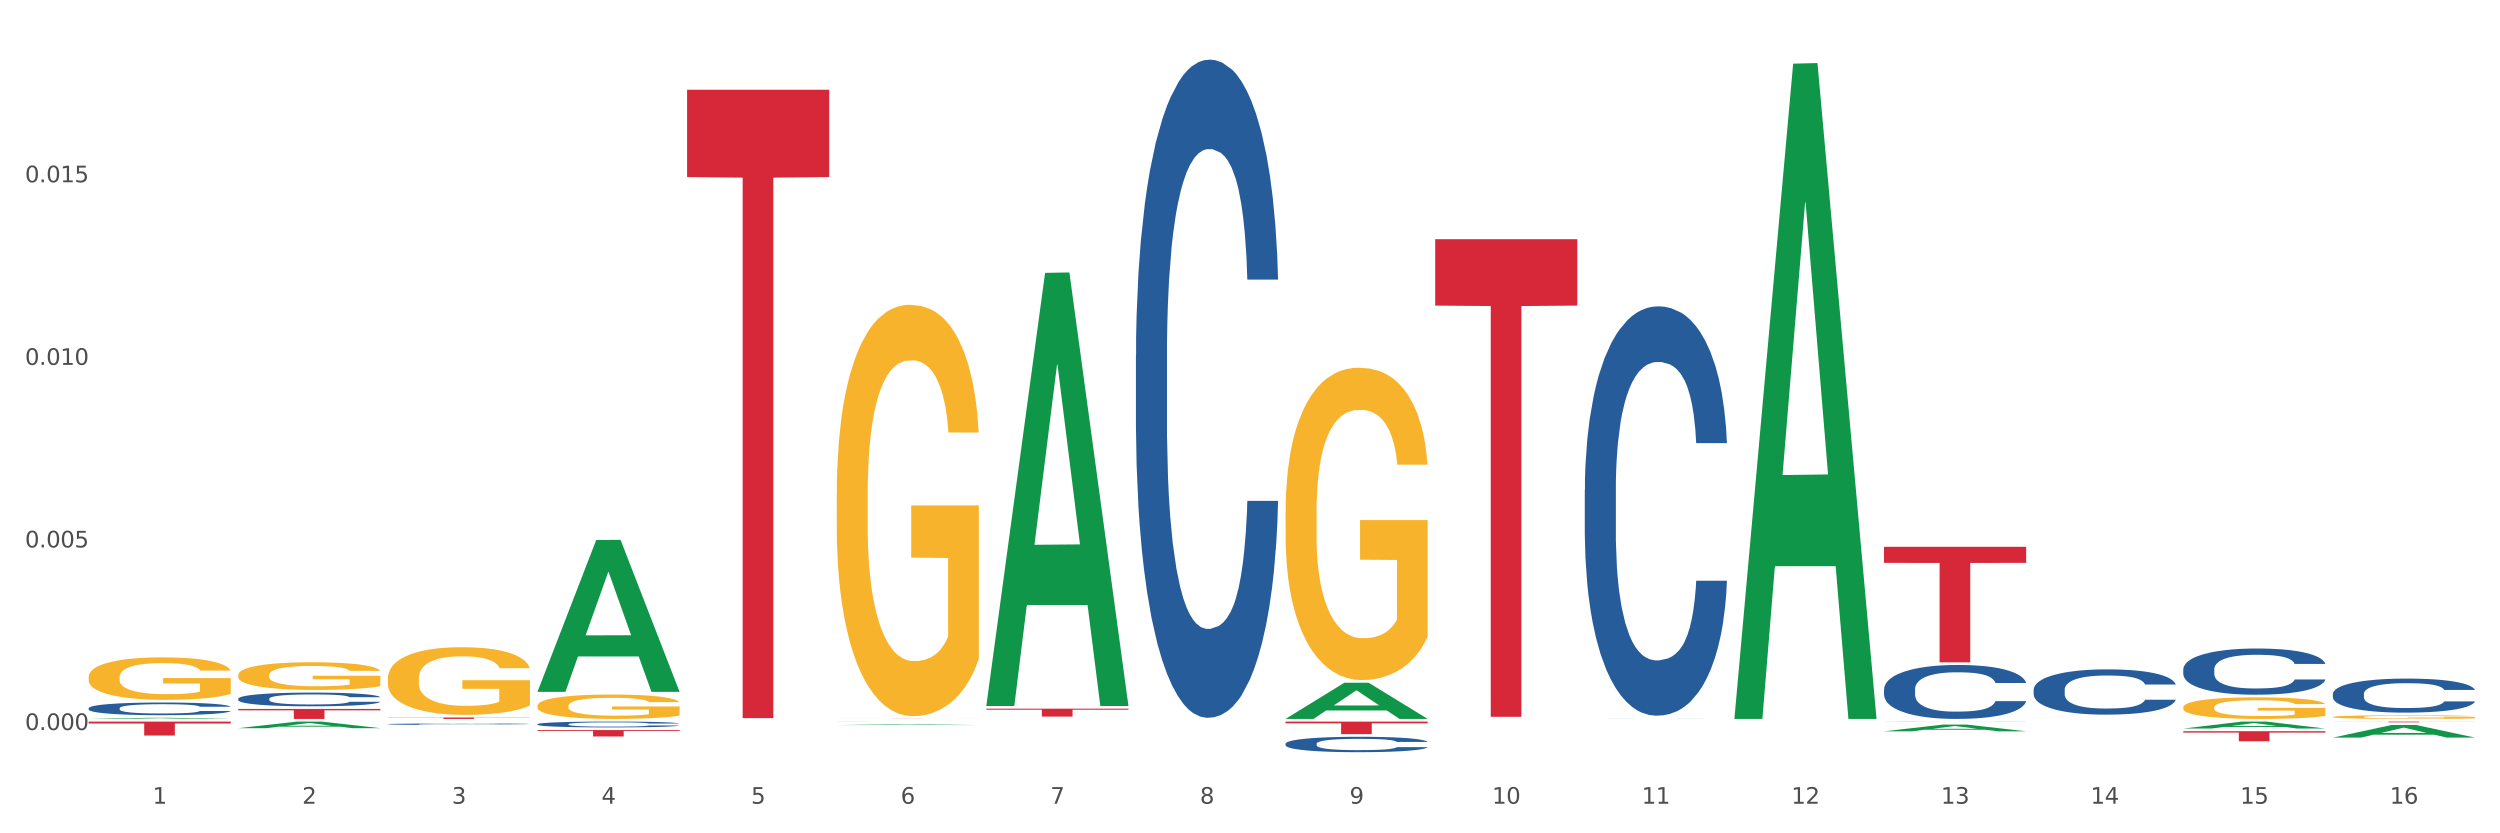 <?xml version="1.0" encoding="utf-8" standalone="no"?>
<!DOCTYPE svg PUBLIC "-//W3C//DTD SVG 1.1//EN"
  "http://www.w3.org/Graphics/SVG/1.1/DTD/svg11.dtd">
<svg xmlns:xlink="http://www.w3.org/1999/xlink" width="1080pt" height="360pt" viewBox="0 0 1080 360" xmlns="http://www.w3.org/2000/svg" version="1.1">
 <rect x="0" y="0" width="1080" height="360" fill="#333333" stroke="none"/>
 <defs>
  <style type="text/css">*{stroke-linejoin: round; stroke-linecap: butt}</style>
 </defs>
 <g id="figure_1">
  <g id="patch_1">
   <path d="M 0 360 
L 1080 360 
L 1080 0 
L 0 0 
z
" style="fill: #ffffff; stroke: #ffffff; stroke-linejoin: miter"/>
  </g>
  <g id="axes_1">
   <g id="matplotlib.axis_1">
    <g id="xtick_1">
     <g id="text_1">
      <!-- 1 -->
      <g style="fill: #4d4d4d" transform="translate(65.93 347.204) scale(0.096 -0.096)">
       <defs>
        <path id="DejaVuSans-31" d="M 794 531 
L 1825 531 
L 1825 4091 
L 703 3866 
L 703 4441 
L 1819 4666 
L 2450 4666 
L 2450 531 
L 3481 531 
L 3481 0 
L 794 0 
L 794 531 
z
" transform="scale(0.016)"/>
       </defs>
       <use xlink:href="#DejaVuSans-31"/>
      </g>
     </g>
    </g>
    <g id="xtick_2">
     <g id="text_2">
      <!-- 2 -->
      <g style="fill: #4d4d4d" transform="translate(130.565 347.204) scale(0.096 -0.096)">
       <defs>
        <path id="DejaVuSans-32" d="M 1228 531 
L 3431 531 
L 3431 0 
L 469 0 
L 469 531 
Q 828 903 1448 1529 
Q 2069 2156 2228 2338 
Q 2531 2678 2651 2914 
Q 2772 3150 2772 3378 
Q 2772 3750 2511 3984 
Q 2250 4219 1831 4219 
Q 1534 4219 1204 4116 
Q 875 4013 500 3803 
L 500 4441 
Q 881 4594 1212 4672 
Q 1544 4750 1819 4750 
Q 2544 4750 2975 4387 
Q 3406 4025 3406 3419 
Q 3406 3131 3298 2873 
Q 3191 2616 2906 2266 
Q 2828 2175 2409 1742 
Q 1991 1309 1228 531 
z
" transform="scale(0.016)"/>
       </defs>
       <use xlink:href="#DejaVuSans-32"/>
      </g>
     </g>
    </g>
    <g id="xtick_3">
     <g id="text_3">
      <!-- 3 -->
      <g style="fill: #4d4d4d" transform="translate(195.199 347.204) scale(0.096 -0.096)">
       <defs>
        <path id="DejaVuSans-33" d="M 2597 2516 
Q 3050 2419 3304 2112 
Q 3559 1806 3559 1356 
Q 3559 666 3084 287 
Q 2609 -91 1734 -91 
Q 1441 -91 1130 -33 
Q 819 25 488 141 
L 488 750 
Q 750 597 1062 519 
Q 1375 441 1716 441 
Q 2309 441 2620 675 
Q 2931 909 2931 1356 
Q 2931 1769 2642 2001 
Q 2353 2234 1838 2234 
L 1294 2234 
L 1294 2753 
L 1863 2753 
Q 2328 2753 2575 2939 
Q 2822 3125 2822 3475 
Q 2822 3834 2567 4026 
Q 2313 4219 1838 4219 
Q 1578 4219 1281 4162 
Q 984 4106 628 3988 
L 628 4550 
Q 988 4650 1302 4700 
Q 1616 4750 1894 4750 
Q 2613 4750 3031 4423 
Q 3450 4097 3450 3541 
Q 3450 3153 3228 2886 
Q 3006 2619 2597 2516 
z
" transform="scale(0.016)"/>
       </defs>
       <use xlink:href="#DejaVuSans-33"/>
      </g>
     </g>
    </g>
    <g id="xtick_4">
     <g id="text_4">
      <!-- 4 -->
      <g style="fill: #4d4d4d" transform="translate(259.833 347.204) scale(0.096 -0.096)">
       <defs>
        <path id="DejaVuSans-34" d="M 2419 4116 
L 825 1625 
L 2419 1625 
L 2419 4116 
z
M 2253 4666 
L 3047 4666 
L 3047 1625 
L 3713 1625 
L 3713 1100 
L 3047 1100 
L 3047 0 
L 2419 0 
L 2419 1100 
L 313 1100 
L 313 1709 
L 2253 4666 
z
" transform="scale(0.016)"/>
       </defs>
       <use xlink:href="#DejaVuSans-34"/>
      </g>
     </g>
    </g>
    <g id="xtick_5">
     <g id="text_5">
      <!-- 5 -->
      <g style="fill: #4d4d4d" transform="translate(324.467 347.204) scale(0.096 -0.096)">
       <defs>
        <path id="DejaVuSans-35" d="M 691 4666 
L 3169 4666 
L 3169 4134 
L 1269 4134 
L 1269 2991 
Q 1406 3038 1543 3061 
Q 1681 3084 1819 3084 
Q 2600 3084 3056 2656 
Q 3513 2228 3513 1497 
Q 3513 744 3044 326 
Q 2575 -91 1722 -91 
Q 1428 -91 1123 -41 
Q 819 9 494 109 
L 494 744 
Q 775 591 1075 516 
Q 1375 441 1709 441 
Q 2250 441 2565 725 
Q 2881 1009 2881 1497 
Q 2881 1984 2565 2268 
Q 2250 2553 1709 2553 
Q 1456 2553 1204 2497 
Q 953 2441 691 2322 
L 691 4666 
z
" transform="scale(0.016)"/>
       </defs>
       <use xlink:href="#DejaVuSans-35"/>
      </g>
     </g>
    </g>
    <g id="xtick_6">
     <g id="text_6">
      <!-- 6 -->
      <g style="fill: #4d4d4d" transform="translate(389.102 347.204) scale(0.096 -0.096)">
       <defs>
        <path id="DejaVuSans-36" d="M 2113 2584 
Q 1688 2584 1439 2293 
Q 1191 2003 1191 1497 
Q 1191 994 1439 701 
Q 1688 409 2113 409 
Q 2538 409 2786 701 
Q 3034 994 3034 1497 
Q 3034 2003 2786 2293 
Q 2538 2584 2113 2584 
z
M 3366 4563 
L 3366 3988 
Q 3128 4100 2886 4159 
Q 2644 4219 2406 4219 
Q 1781 4219 1451 3797 
Q 1122 3375 1075 2522 
Q 1259 2794 1537 2939 
Q 1816 3084 2150 3084 
Q 2853 3084 3261 2657 
Q 3669 2231 3669 1497 
Q 3669 778 3244 343 
Q 2819 -91 2113 -91 
Q 1303 -91 875 529 
Q 447 1150 447 2328 
Q 447 3434 972 4092 
Q 1497 4750 2381 4750 
Q 2619 4750 2861 4703 
Q 3103 4656 3366 4563 
z
" transform="scale(0.016)"/>
       </defs>
       <use xlink:href="#DejaVuSans-36"/>
      </g>
     </g>
    </g>
    <g id="xtick_7">
     <g id="text_7">
      <!-- 7 -->
      <g style="fill: #4d4d4d" transform="translate(453.736 347.204) scale(0.096 -0.096)">
       <defs>
        <path id="DejaVuSans-37" d="M 525 4666 
L 3525 4666 
L 3525 4397 
L 1831 0 
L 1172 0 
L 2766 4134 
L 525 4134 
L 525 4666 
z
" transform="scale(0.016)"/>
       </defs>
       <use xlink:href="#DejaVuSans-37"/>
      </g>
     </g>
    </g>
    <g id="xtick_8">
     <g id="text_8">
      <!-- 8 -->
      <g style="fill: #4d4d4d" transform="translate(518.37 347.204) scale(0.096 -0.096)">
       <defs>
        <path id="DejaVuSans-38" d="M 2034 2216 
Q 1584 2216 1326 1975 
Q 1069 1734 1069 1313 
Q 1069 891 1326 650 
Q 1584 409 2034 409 
Q 2484 409 2743 651 
Q 3003 894 3003 1313 
Q 3003 1734 2745 1975 
Q 2488 2216 2034 2216 
z
M 1403 2484 
Q 997 2584 770 2862 
Q 544 3141 544 3541 
Q 544 4100 942 4425 
Q 1341 4750 2034 4750 
Q 2731 4750 3128 4425 
Q 3525 4100 3525 3541 
Q 3525 3141 3298 2862 
Q 3072 2584 2669 2484 
Q 3125 2378 3379 2068 
Q 3634 1759 3634 1313 
Q 3634 634 3220 271 
Q 2806 -91 2034 -91 
Q 1263 -91 848 271 
Q 434 634 434 1313 
Q 434 1759 690 2068 
Q 947 2378 1403 2484 
z
M 1172 3481 
Q 1172 3119 1398 2916 
Q 1625 2713 2034 2713 
Q 2441 2713 2670 2916 
Q 2900 3119 2900 3481 
Q 2900 3844 2670 4047 
Q 2441 4250 2034 4250 
Q 1625 4250 1398 4047 
Q 1172 3844 1172 3481 
z
" transform="scale(0.016)"/>
       </defs>
       <use xlink:href="#DejaVuSans-38"/>
      </g>
     </g>
    </g>
    <g id="xtick_9">
     <g id="text_9">
      <!-- 9 -->
      <g style="fill: #4d4d4d" transform="translate(583.005 347.204) scale(0.096 -0.096)">
       <defs>
        <path id="DejaVuSans-39" d="M 703 97 
L 703 672 
Q 941 559 1184 500 
Q 1428 441 1663 441 
Q 2288 441 2617 861 
Q 2947 1281 2994 2138 
Q 2813 1869 2534 1725 
Q 2256 1581 1919 1581 
Q 1219 1581 811 2004 
Q 403 2428 403 3163 
Q 403 3881 828 4315 
Q 1253 4750 1959 4750 
Q 2769 4750 3195 4129 
Q 3622 3509 3622 2328 
Q 3622 1225 3098 567 
Q 2575 -91 1691 -91 
Q 1453 -91 1209 -44 
Q 966 3 703 97 
z
M 1959 2075 
Q 2384 2075 2632 2365 
Q 2881 2656 2881 3163 
Q 2881 3666 2632 3958 
Q 2384 4250 1959 4250 
Q 1534 4250 1286 3958 
Q 1038 3666 1038 3163 
Q 1038 2656 1286 2365 
Q 1534 2075 1959 2075 
z
" transform="scale(0.016)"/>
       </defs>
       <use xlink:href="#DejaVuSans-39"/>
      </g>
     </g>
    </g>
    <g id="xtick_10">
     <g id="text_10">
      <!-- 10 -->
      <g style="fill: #4d4d4d" transform="translate(644.585 347.204) scale(0.096 -0.096)">
       <defs>
        <path id="DejaVuSans-30" d="M 2034 4250 
Q 1547 4250 1301 3770 
Q 1056 3291 1056 2328 
Q 1056 1369 1301 889 
Q 1547 409 2034 409 
Q 2525 409 2770 889 
Q 3016 1369 3016 2328 
Q 3016 3291 2770 3770 
Q 2525 4250 2034 4250 
z
M 2034 4750 
Q 2819 4750 3233 4129 
Q 3647 3509 3647 2328 
Q 3647 1150 3233 529 
Q 2819 -91 2034 -91 
Q 1250 -91 836 529 
Q 422 1150 422 2328 
Q 422 3509 836 4129 
Q 1250 4750 2034 4750 
z
" transform="scale(0.016)"/>
       </defs>
       <use xlink:href="#DejaVuSans-31"/>
       <use xlink:href="#DejaVuSans-30" transform="translate(63.623 0)"/>
      </g>
     </g>
    </g>
    <g id="xtick_11">
     <g id="text_11">
      <!-- 11 -->
      <g style="fill: #4d4d4d" transform="translate(709.219 347.204) scale(0.096 -0.096)">
       <use xlink:href="#DejaVuSans-31"/>
       <use xlink:href="#DejaVuSans-31" transform="translate(63.623 0)"/>
      </g>
     </g>
    </g>
    <g id="xtick_12">
     <g id="text_12">
      <!-- 12 -->
      <g style="fill: #4d4d4d" transform="translate(773.854 347.204) scale(0.096 -0.096)">
       <use xlink:href="#DejaVuSans-31"/>
       <use xlink:href="#DejaVuSans-32" transform="translate(63.623 0)"/>
      </g>
     </g>
    </g>
    <g id="xtick_13">
     <g id="text_13">
      <!-- 13 -->
      <g style="fill: #4d4d4d" transform="translate(838.488 347.204) scale(0.096 -0.096)">
       <use xlink:href="#DejaVuSans-31"/>
       <use xlink:href="#DejaVuSans-33" transform="translate(63.623 0)"/>
      </g>
     </g>
    </g>
    <g id="xtick_14">
     <g id="text_14">
      <!-- 14 -->
      <g style="fill: #4d4d4d" transform="translate(903.122 347.204) scale(0.096 -0.096)">
       <use xlink:href="#DejaVuSans-31"/>
       <use xlink:href="#DejaVuSans-34" transform="translate(63.623 0)"/>
      </g>
     </g>
    </g>
    <g id="xtick_15">
     <g id="text_15">
      <!-- 15 -->
      <g style="fill: #4d4d4d" transform="translate(967.756 347.204) scale(0.096 -0.096)">
       <use xlink:href="#DejaVuSans-31"/>
       <use xlink:href="#DejaVuSans-35" transform="translate(63.623 0)"/>
      </g>
     </g>
    </g>
    <g id="xtick_16">
     <g id="text_16">
      <!-- 16 -->
      <g style="fill: #4d4d4d" transform="translate(1032.391 347.204) scale(0.096 -0.096)">
       <use xlink:href="#DejaVuSans-31"/>
       <use xlink:href="#DejaVuSans-36" transform="translate(63.623 0)"/>
      </g>
     </g>
    </g>
    <g id="xtick_17"/>
    <g id="xtick_18"/>
    <g id="xtick_19"/>
    <g id="xtick_20"/>
    <g id="xtick_21"/>
    <g id="xtick_22"/>
    <g id="xtick_23"/>
    <g id="xtick_24"/>
    <g id="xtick_25"/>
    <g id="xtick_26"/>
    <g id="xtick_27"/>
    <g id="xtick_28"/>
    <g id="xtick_29"/>
    <g id="xtick_30"/>
    <g id="xtick_31"/>
   </g>
   <g id="matplotlib.axis_2">
    <g id="ytick_1">
     <g id="text_17">
      <!-- 0.000 -->
      <g style="fill: #4d4d4d" transform="translate(10.8 315.367) scale(0.096 -0.096)">
       <defs>
        <path id="DejaVuSans-2e" d="M 684 794 
L 1344 794 
L 1344 0 
L 684 0 
L 684 794 
z
" transform="scale(0.016)"/>
       </defs>
       <use xlink:href="#DejaVuSans-30"/>
       <use xlink:href="#DejaVuSans-2e" transform="translate(63.623 0)"/>
       <use xlink:href="#DejaVuSans-30" transform="translate(95.41 0)"/>
       <use xlink:href="#DejaVuSans-30" transform="translate(159.033 0)"/>
       <use xlink:href="#DejaVuSans-30" transform="translate(222.656 0)"/>
      </g>
     </g>
    </g>
    <g id="ytick_2">
     <g id="text_18">
      <!-- 0.005 -->
      <g style="fill: #4d4d4d" transform="translate(10.8 236.494) scale(0.096 -0.096)">
       <use xlink:href="#DejaVuSans-30"/>
       <use xlink:href="#DejaVuSans-2e" transform="translate(63.623 0)"/>
       <use xlink:href="#DejaVuSans-30" transform="translate(95.41 0)"/>
       <use xlink:href="#DejaVuSans-30" transform="translate(159.033 0)"/>
       <use xlink:href="#DejaVuSans-35" transform="translate(222.656 0)"/>
      </g>
     </g>
    </g>
    <g id="ytick_3">
     <g id="text_19">
      <!-- 0.010 -->
      <g style="fill: #4d4d4d" transform="translate(10.8 157.621) scale(0.096 -0.096)">
       <use xlink:href="#DejaVuSans-30"/>
       <use xlink:href="#DejaVuSans-2e" transform="translate(63.623 0)"/>
       <use xlink:href="#DejaVuSans-30" transform="translate(95.41 0)"/>
       <use xlink:href="#DejaVuSans-31" transform="translate(159.033 0)"/>
       <use xlink:href="#DejaVuSans-30" transform="translate(222.656 0)"/>
      </g>
     </g>
    </g>
    <g id="ytick_4">
     <g id="text_20">
      <!-- 0.015 -->
      <g style="fill: #4d4d4d" transform="translate(10.8 78.748) scale(0.096 -0.096)">
       <use xlink:href="#DejaVuSans-30"/>
       <use xlink:href="#DejaVuSans-2e" transform="translate(63.623 0)"/>
       <use xlink:href="#DejaVuSans-30" transform="translate(95.41 0)"/>
       <use xlink:href="#DejaVuSans-31" transform="translate(159.033 0)"/>
       <use xlink:href="#DejaVuSans-35" transform="translate(222.656 0)"/>
      </g>
     </g>
    </g>
    <g id="ytick_5"/>
    <g id="ytick_6"/>
    <g id="ytick_7"/>
    <g id="ytick_8"/>
   </g>
   <g id="PolyCollection_1">
    <path d="M 361.454 213.788 
L 361.527 213.625 
L 361.527 207.783 
L 361.672 202.751 
L 362.397 190.579 
L 363.484 180.516 
L 364.282 175.16 
L 365.079 170.778 
L 366.022 166.396 
L 367.182 161.852 
L 369.284 155.197 
L 370.589 151.789 
L 372.184 148.219 
L 375.083 143.025 
L 377.186 140.104 
L 379.361 137.669 
L 382.913 134.748 
L 385.233 133.449 
L 387.697 132.476 
L 390.67 131.826 
L 392.917 131.664 
L 397.847 132.151 
L 402.051 133.612 
L 404.081 134.748 
L 406.691 136.695 
L 408.068 137.994 
L 410.316 140.591 
L 412.635 143.999 
L 414.23 146.92 
L 416.623 152.438 
L 418.435 157.957 
L 420.102 164.773 
L 420.972 169.48 
L 421.625 173.862 
L 422.205 178.893 
L 422.785 186.846 
L 409.736 186.846 
L 409.228 181.165 
L 408.431 175.81 
L 407.271 170.616 
L 406.256 167.37 
L 404.516 163.312 
L 402.921 160.716 
L 401.254 158.768 
L 399.224 157.145 
L 397.629 156.334 
L 395.382 155.684 
L 390.96 155.847 
L 387.987 157.145 
L 385.958 158.768 
L 384.653 160.229 
L 383.493 161.852 
L 382.188 164.124 
L 380.665 167.532 
L 379.578 170.616 
L 378.491 174.511 
L 377.621 178.406 
L 376.823 182.951 
L 376.171 187.82 
L 375.663 192.851 
L 375.228 199.018 
L 374.866 209.243 
L 374.866 231.478 
L 375.011 236.51 
L 375.373 243.164 
L 375.808 248.195 
L 376.533 254.2 
L 377.186 258.258 
L 378.418 264.1 
L 379.796 268.969 
L 380.883 272.053 
L 381.97 274.65 
L 383.855 278.221 
L 385.958 281.142 
L 387.77 282.927 
L 390.235 284.55 
L 391.902 285.199 
L 393.352 285.524 
L 396.904 285.524 
L 399.441 285.037 
L 402.269 283.901 
L 404.444 282.44 
L 406.256 280.655 
L 408.286 277.734 
L 409.591 274.975 
L 409.591 241.054 
L 393.642 240.892 
L 393.642 218.332 
L 422.857 218.332 
L 422.857 284.55 
L 421.625 287.959 
L 420.247 291.042 
L 418.797 293.801 
L 416.623 297.21 
L 414.013 300.456 
L 411.693 302.728 
L 409.228 304.675 
L 406.328 306.461 
L 402.559 308.084 
L 400.239 308.733 
L 397.339 309.22 
L 393.932 309.382 
L 390.96 309.057 
L 388.06 308.246 
L 385.015 306.785 
L 382.043 304.675 
L 379.796 302.565 
L 377.548 299.969 
L 375.156 296.56 
L 373.271 293.314 
L 371.821 290.393 
L 370.226 286.66 
L 368.486 281.791 
L 367.182 277.409 
L 366.022 272.865 
L 364.789 267.022 
L 363.919 261.991 
L 363.049 255.661 
L 362.542 250.954 
L 361.962 243.651 
L 361.527 233.426 
L 361.454 213.788 
z
" clip-path="url(#p9c9eca709b)" style="fill: #f7b32b"/>
    <path d="M 555.357 221.204 
L 555.43 221.081 
L 555.43 216.644 
L 555.575 212.824 
L 556.3 203.581 
L 557.387 195.94 
L 558.185 191.873 
L 558.982 188.546 
L 559.924 185.218 
L 561.084 181.768 
L 563.187 176.715 
L 564.492 174.127 
L 566.086 171.416 
L 568.986 167.472 
L 571.089 165.254 
L 573.263 163.405 
L 576.816 161.187 
L 579.135 160.201 
L 581.6 159.462 
L 584.573 158.969 
L 586.82 158.845 
L 591.749 159.215 
L 595.954 160.324 
L 597.984 161.187 
L 600.594 162.666 
L 601.971 163.652 
L 604.218 165.624 
L 606.538 168.212 
L 608.133 170.43 
L 610.525 174.62 
L 612.338 178.81 
L 614.005 183.986 
L 614.875 187.56 
L 615.528 190.887 
L 616.107 194.708 
L 616.687 200.746 
L 603.638 200.746 
L 603.131 196.433 
L 602.334 192.366 
L 601.174 188.423 
L 600.159 185.958 
L 598.419 182.877 
L 596.824 180.905 
L 595.157 179.426 
L 593.127 178.194 
L 591.532 177.578 
L 589.285 177.085 
L 584.862 177.208 
L 581.89 178.194 
L 579.86 179.426 
L 578.555 180.535 
L 577.396 181.768 
L 576.091 183.493 
L 574.568 186.081 
L 573.481 188.423 
L 572.393 191.38 
L 571.524 194.338 
L 570.726 197.789 
L 570.074 201.486 
L 569.566 205.306 
L 569.131 209.989 
L 568.769 217.753 
L 568.769 234.637 
L 568.914 238.457 
L 569.276 243.51 
L 569.711 247.33 
L 570.436 251.89 
L 571.089 254.971 
L 572.321 259.408 
L 573.698 263.105 
L 574.786 265.446 
L 575.873 267.418 
L 577.758 270.13 
L 579.86 272.348 
L 581.673 273.703 
L 584.138 274.936 
L 585.805 275.429 
L 587.255 275.675 
L 590.807 275.675 
L 593.344 275.306 
L 596.172 274.443 
L 598.346 273.334 
L 600.159 271.978 
L 602.189 269.76 
L 603.494 267.665 
L 603.494 241.908 
L 587.545 241.785 
L 587.545 224.655 
L 616.76 224.655 
L 616.76 274.936 
L 615.528 277.524 
L 614.15 279.865 
L 612.7 281.96 
L 610.525 284.548 
L 607.916 287.013 
L 605.596 288.738 
L 603.131 290.217 
L 600.231 291.573 
L 596.462 292.805 
L 594.142 293.298 
L 591.242 293.668 
L 587.835 293.791 
L 584.862 293.545 
L 581.963 292.929 
L 578.918 291.819 
L 575.946 290.217 
L 573.698 288.615 
L 571.451 286.643 
L 569.059 284.055 
L 567.174 281.591 
L 565.724 279.372 
L 564.129 276.538 
L 562.389 272.841 
L 561.084 269.513 
L 559.924 266.063 
L 558.692 261.626 
L 557.822 257.806 
L 556.952 252.999 
L 556.445 249.426 
L 555.865 243.88 
L 555.43 236.116 
L 555.357 221.204 
z
" clip-path="url(#p9c9eca709b)" style="fill: #f7b32b"/>
    <path d="M 232.186 304.909 
L 232.258 304.9 
L 232.258 304.554 
L 232.403 304.255 
L 233.128 303.534 
L 234.216 302.937 
L 235.013 302.62 
L 235.811 302.36 
L 236.753 302.101 
L 237.913 301.831 
L 240.015 301.437 
L 241.32 301.235 
L 242.915 301.023 
L 245.815 300.715 
L 247.917 300.542 
L 250.092 300.398 
L 253.644 300.225 
L 255.964 300.148 
L 258.429 300.09 
L 261.401 300.052 
L 263.648 300.042 
L 268.578 300.071 
L 272.783 300.157 
L 274.812 300.225 
L 277.422 300.34 
L 278.8 300.417 
L 281.047 300.571 
L 283.367 300.773 
L 284.962 300.946 
L 287.354 301.273 
L 289.166 301.6 
L 290.834 302.004 
L 291.704 302.283 
L 292.356 302.543 
L 292.936 302.841 
L 293.516 303.313 
L 280.467 303.313 
L 279.96 302.976 
L 279.162 302.658 
L 278.002 302.351 
L 276.987 302.158 
L 275.247 301.918 
L 273.653 301.764 
L 271.985 301.648 
L 269.955 301.552 
L 268.36 301.504 
L 266.113 301.466 
L 261.691 301.475 
L 258.719 301.552 
L 256.689 301.648 
L 255.384 301.735 
L 254.224 301.831 
L 252.919 301.966 
L 251.397 302.168 
L 250.309 302.351 
L 249.222 302.582 
L 248.352 302.812 
L 247.555 303.082 
L 246.902 303.37 
L 246.395 303.669 
L 245.96 304.034 
L 245.597 304.64 
L 245.597 305.958 
L 245.742 306.256 
L 246.105 306.651 
L 246.54 306.949 
L 247.265 307.305 
L 247.917 307.545 
L 249.15 307.892 
L 250.527 308.18 
L 251.614 308.363 
L 252.702 308.517 
L 254.587 308.728 
L 256.689 308.902 
L 258.501 309.007 
L 260.966 309.104 
L 262.633 309.142 
L 264.083 309.161 
L 267.636 309.161 
L 270.173 309.132 
L 273 309.065 
L 275.175 308.979 
L 276.987 308.873 
L 279.017 308.7 
L 280.322 308.536 
L 280.322 306.526 
L 264.373 306.516 
L 264.373 305.179 
L 293.588 305.179 
L 293.588 309.104 
L 292.356 309.306 
L 290.979 309.488 
L 289.529 309.652 
L 287.354 309.854 
L 284.744 310.046 
L 282.424 310.181 
L 279.96 310.296 
L 277.06 310.402 
L 273.29 310.498 
L 270.97 310.537 
L 268.071 310.566 
L 264.663 310.575 
L 261.691 310.556 
L 258.791 310.508 
L 255.746 310.421 
L 252.774 310.296 
L 250.527 310.171 
L 248.28 310.017 
L 245.887 309.815 
L 244.002 309.623 
L 242.553 309.45 
L 240.958 309.229 
L 239.218 308.94 
L 237.913 308.68 
L 236.753 308.411 
L 235.521 308.065 
L 234.651 307.766 
L 233.781 307.391 
L 233.273 307.112 
L 232.693 306.679 
L 232.258 306.073 
L 232.186 304.909 
z
" clip-path="url(#p9c9eca709b)" style="fill: #f7b32b"/>
    <path d="M 167.552 293.104 
L 167.624 293.077 
L 167.624 292.117 
L 167.769 291.289 
L 168.494 289.288 
L 169.581 287.633 
L 170.379 286.752 
L 171.176 286.032 
L 172.119 285.311 
L 173.279 284.564 
L 175.381 283.469 
L 176.686 282.909 
L 178.281 282.322 
L 181.18 281.468 
L 183.283 280.987 
L 185.458 280.587 
L 189.01 280.107 
L 191.33 279.893 
L 193.794 279.733 
L 196.767 279.626 
L 199.014 279.6 
L 203.944 279.68 
L 208.148 279.92 
L 210.178 280.107 
L 212.788 280.427 
L 214.165 280.641 
L 216.413 281.068 
L 218.732 281.628 
L 220.327 282.108 
L 222.72 283.016 
L 224.532 283.923 
L 226.199 285.044 
L 227.069 285.818 
L 227.722 286.539 
L 228.302 287.366 
L 228.882 288.674 
L 215.833 288.674 
L 215.325 287.74 
L 214.528 286.859 
L 213.368 286.005 
L 212.353 285.471 
L 210.613 284.804 
L 209.018 284.377 
L 207.351 284.057 
L 205.321 283.79 
L 203.726 283.656 
L 201.479 283.55 
L 197.057 283.576 
L 194.084 283.79 
L 192.055 284.057 
L 190.75 284.297 
L 189.59 284.564 
L 188.285 284.937 
L 186.763 285.498 
L 185.675 286.005 
L 184.588 286.645 
L 183.718 287.286 
L 182.92 288.033 
L 182.268 288.834 
L 181.76 289.661 
L 181.325 290.675 
L 180.963 292.357 
L 180.963 296.013 
L 181.108 296.84 
L 181.47 297.935 
L 181.905 298.762 
L 182.63 299.749 
L 183.283 300.417 
L 184.515 301.377 
L 185.893 302.178 
L 186.98 302.685 
L 188.067 303.112 
L 189.952 303.699 
L 192.055 304.18 
L 193.867 304.473 
L 196.332 304.74 
L 197.999 304.847 
L 199.449 304.9 
L 203.001 304.9 
L 205.539 304.82 
L 208.366 304.633 
L 210.541 304.393 
L 212.353 304.1 
L 214.383 303.619 
L 215.688 303.166 
L 215.688 297.588 
L 199.739 297.561 
L 199.739 293.851 
L 228.954 293.851 
L 228.954 304.74 
L 227.722 305.301 
L 226.344 305.808 
L 224.894 306.261 
L 222.72 306.822 
L 220.11 307.356 
L 217.79 307.729 
L 215.325 308.05 
L 212.425 308.343 
L 208.656 308.61 
L 206.336 308.717 
L 203.436 308.797 
L 200.029 308.824 
L 197.057 308.77 
L 194.157 308.637 
L 191.112 308.396 
L 188.14 308.05 
L 185.893 307.703 
L 183.645 307.276 
L 181.253 306.715 
L 179.368 306.181 
L 177.918 305.701 
L 176.323 305.087 
L 174.584 304.286 
L 173.279 303.566 
L 172.119 302.819 
L 170.886 301.858 
L 170.016 301.03 
L 169.146 299.99 
L 168.639 299.216 
L 168.059 298.015 
L 167.624 296.333 
L 167.552 293.104 
z
" clip-path="url(#p9c9eca709b)" style="fill: #f7b32b"/>
    <path d="M 102.917 291.624 
L 102.99 291.613 
L 102.99 291.22 
L 103.135 290.881 
L 103.86 290.062 
L 104.947 289.385 
L 105.745 289.025 
L 106.542 288.73 
L 107.484 288.436 
L 108.644 288.13 
L 110.747 287.682 
L 112.052 287.453 
L 113.646 287.213 
L 116.546 286.863 
L 118.649 286.667 
L 120.823 286.503 
L 124.376 286.306 
L 126.695 286.219 
L 129.16 286.154 
L 132.132 286.11 
L 134.38 286.099 
L 139.309 286.132 
L 143.514 286.23 
L 145.544 286.306 
L 148.154 286.437 
L 149.531 286.525 
L 151.778 286.699 
L 154.098 286.929 
L 155.693 287.125 
L 158.085 287.497 
L 159.898 287.868 
L 161.565 288.326 
L 162.435 288.643 
L 163.087 288.938 
L 163.667 289.276 
L 164.247 289.811 
L 151.198 289.811 
L 150.691 289.429 
L 149.894 289.069 
L 148.734 288.719 
L 147.719 288.501 
L 145.979 288.228 
L 144.384 288.053 
L 142.717 287.922 
L 140.687 287.813 
L 139.092 287.759 
L 136.845 287.715 
L 132.422 287.726 
L 129.45 287.813 
L 127.42 287.922 
L 126.115 288.021 
L 124.956 288.13 
L 123.651 288.283 
L 122.128 288.512 
L 121.041 288.719 
L 119.953 288.982 
L 119.083 289.244 
L 118.286 289.549 
L 117.634 289.877 
L 117.126 290.215 
L 116.691 290.63 
L 116.329 291.318 
L 116.329 292.814 
L 116.474 293.152 
L 116.836 293.6 
L 117.271 293.939 
L 117.996 294.343 
L 118.649 294.616 
L 119.881 295.009 
L 121.258 295.336 
L 122.346 295.544 
L 123.433 295.718 
L 125.318 295.959 
L 127.42 296.155 
L 129.233 296.275 
L 131.697 296.384 
L 133.365 296.428 
L 134.815 296.45 
L 138.367 296.45 
L 140.904 296.417 
L 143.732 296.341 
L 145.906 296.242 
L 147.719 296.122 
L 149.749 295.926 
L 151.053 295.74 
L 151.053 293.458 
L 135.105 293.447 
L 135.105 291.93 
L 164.32 291.93 
L 164.32 296.384 
L 163.087 296.614 
L 161.71 296.821 
L 160.26 297.007 
L 158.085 297.236 
L 155.476 297.454 
L 153.156 297.607 
L 150.691 297.738 
L 147.791 297.858 
L 144.022 297.968 
L 141.702 298.011 
L 138.802 298.044 
L 135.395 298.055 
L 132.422 298.033 
L 129.523 297.979 
L 126.478 297.88 
L 123.506 297.738 
L 121.258 297.596 
L 119.011 297.422 
L 116.619 297.192 
L 114.734 296.974 
L 113.284 296.777 
L 111.689 296.526 
L 109.949 296.199 
L 108.644 295.904 
L 107.484 295.598 
L 106.252 295.205 
L 105.382 294.867 
L 104.512 294.441 
L 104.005 294.124 
L 103.425 293.633 
L 102.99 292.945 
L 102.917 291.624 
z
" clip-path="url(#p9c9eca709b)" style="fill: #f7b32b"/>
    <path d="M 38.283 292.47 
L 38.355 292.453 
L 38.355 291.85 
L 38.5 291.33 
L 39.225 290.074 
L 40.313 289.035 
L 41.11 288.482 
L 41.908 288.03 
L 42.85 287.578 
L 44.01 287.109 
L 46.112 286.422 
L 47.417 286.07 
L 49.012 285.701 
L 51.912 285.165 
L 54.014 284.864 
L 56.189 284.612 
L 59.741 284.311 
L 62.061 284.177 
L 64.526 284.076 
L 67.498 284.009 
L 69.745 283.993 
L 74.675 284.043 
L 78.88 284.194 
L 80.91 284.311 
L 83.519 284.512 
L 84.897 284.646 
L 87.144 284.914 
L 89.464 285.266 
L 91.059 285.567 
L 93.451 286.137 
L 95.263 286.707 
L 96.931 287.41 
L 97.801 287.896 
L 98.453 288.348 
L 99.033 288.868 
L 99.613 289.689 
L 86.564 289.689 
L 86.057 289.102 
L 85.259 288.549 
L 84.099 288.013 
L 83.084 287.678 
L 81.345 287.259 
L 79.75 286.991 
L 78.082 286.79 
L 76.052 286.623 
L 74.458 286.539 
L 72.21 286.472 
L 67.788 286.489 
L 64.816 286.623 
L 62.786 286.79 
L 61.481 286.941 
L 60.321 287.109 
L 59.016 287.343 
L 57.494 287.695 
L 56.407 288.013 
L 55.319 288.415 
L 54.449 288.817 
L 53.652 289.286 
L 52.999 289.789 
L 52.492 290.308 
L 52.057 290.945 
L 51.694 292 
L 51.694 294.296 
L 51.839 294.815 
L 52.202 295.502 
L 52.637 296.021 
L 53.362 296.641 
L 54.014 297.06 
L 55.247 297.663 
L 56.624 298.166 
L 57.711 298.484 
L 58.799 298.752 
L 60.684 299.12 
L 62.786 299.422 
L 64.598 299.606 
L 67.063 299.774 
L 68.731 299.841 
L 70.18 299.874 
L 73.733 299.874 
L 76.27 299.824 
L 79.097 299.707 
L 81.272 299.556 
L 83.084 299.372 
L 85.114 299.07 
L 86.419 298.785 
L 86.419 295.284 
L 70.47 295.267 
L 70.47 292.939 
L 99.686 292.939 
L 99.686 299.774 
L 98.453 300.126 
L 97.076 300.444 
L 95.626 300.729 
L 93.451 301.081 
L 90.841 301.416 
L 88.521 301.65 
L 86.057 301.851 
L 83.157 302.035 
L 79.387 302.203 
L 77.067 302.27 
L 74.168 302.32 
L 70.76 302.337 
L 67.788 302.304 
L 64.888 302.22 
L 61.844 302.069 
L 58.871 301.851 
L 56.624 301.633 
L 54.377 301.365 
L 51.984 301.014 
L 50.1 300.678 
L 48.65 300.377 
L 47.055 299.992 
L 45.315 299.489 
L 44.01 299.037 
L 42.85 298.568 
L 41.618 297.965 
L 40.748 297.445 
L 39.878 296.792 
L 39.37 296.306 
L 38.79 295.552 
L 38.355 294.497 
L 38.283 292.47 
z
" clip-path="url(#p9c9eca709b)" style="fill: #f7b32b"/>
    <path d="M 102.917 306.267 
L 164.32 306.267 
L 164.32 306.865 
L 140.166 306.869 
L 140.166 310.575 
L 126.925 310.575 
L 126.925 306.869 
L 102.917 306.865 
L 102.917 306.271 
L 102.917 306.267 
z
" clip-path="url(#p9c9eca709b)" style="fill: #d62839"/>
    <path d="M 38.283 311.719 
L 99.686 311.719 
L 99.686 312.556 
L 75.532 312.562 
L 75.532 317.742 
L 62.291 317.742 
L 62.291 312.562 
L 38.283 312.556 
L 38.283 311.725 
L 38.283 311.719 
z
" clip-path="url(#p9c9eca709b)" style="fill: #d62839"/>
    <path d="M 232.186 298.775 
L 232.249 298.713 
L 257.57 233.27 
L 268.078 233.208 
L 293.588 298.898 
L 281.435 298.898 
L 275.927 283.601 
L 249.784 283.601 
L 249.594 283.848 
L 244.276 298.898 
L 232.186 298.898 
L 232.186 298.775 
L 253.075 274.473 
L 272.636 274.411 
L 262.95 247.21 
L 262.824 247.086 
L 262.697 247.271 
L 253.012 274.411 
L 253.075 274.473 
L 232.186 298.775 
z
" clip-path="url(#p9c9eca709b)" style="fill: #109648"/>
    <path d="M 102.917 314.568 
L 102.981 314.566 
L 128.301 311.722 
L 138.809 311.719 
L 164.32 314.574 
L 152.166 314.574 
L 146.659 313.909 
L 120.515 313.909 
L 120.325 313.92 
L 115.008 314.574 
L 102.917 314.574 
L 102.917 314.568 
L 123.807 313.512 
L 143.367 313.51 
L 133.682 312.328 
L 133.555 312.322 
L 133.429 312.33 
L 123.744 313.51 
L 123.807 313.512 
L 102.917 314.568 
z
" clip-path="url(#p9c9eca709b)" style="fill: #109648"/>
    <path d="M 361.454 313.236 
L 361.518 313.236 
L 386.838 312.918 
L 397.346 312.918 
L 422.857 313.237 
L 410.703 313.237 
L 405.196 313.162 
L 379.052 313.162 
L 378.862 313.164 
L 373.545 313.237 
L 361.454 313.237 
L 361.454 313.236 
L 382.344 313.118 
L 401.904 313.118 
L 392.219 312.986 
L 392.092 312.985 
L 391.966 312.986 
L 382.281 313.118 
L 382.344 313.118 
L 361.454 313.236 
z
" clip-path="url(#p9c9eca709b)" style="fill: #109648"/>
    <path d="M 619.992 103.347 
L 681.394 103.347 
L 681.394 132.019 
L 657.241 132.212 
L 657.241 309.666 
L 644 309.666 
L 644 132.212 
L 619.992 132.019 
L 619.992 103.541 
L 619.992 103.347 
z
" clip-path="url(#p9c9eca709b)" style="fill: #d62839"/>
    <path d="M 296.82 38.77 
L 358.223 38.77 
L 358.223 76.494 
L 334.069 76.749 
L 334.069 310.232 
L 320.828 310.232 
L 320.828 76.749 
L 296.82 76.494 
L 296.82 39.025 
L 296.82 38.77 
z
" clip-path="url(#p9c9eca709b)" style="fill: #d62839"/>
    <path d="M 232.186 315.381 
L 293.588 315.381 
L 293.588 315.766 
L 269.435 315.768 
L 269.435 318.15 
L 256.194 318.15 
L 256.194 315.768 
L 232.186 315.766 
L 232.186 315.384 
L 232.186 315.381 
z
" clip-path="url(#p9c9eca709b)" style="fill: #d62839"/>
    <path d="M 167.552 309.967 
L 228.954 309.967 
L 228.954 310.052 
L 204.801 310.052 
L 204.801 310.575 
L 191.56 310.575 
L 191.56 310.052 
L 167.552 310.052 
L 167.552 309.968 
L 167.552 309.967 
z
" clip-path="url(#p9c9eca709b)" style="fill: #d62839"/>
    <path d="M 878.529 309.875 
L 878.601 309.875 
L 878.601 309.875 
L 878.746 309.874 
L 879.471 309.873 
L 880.559 309.873 
L 881.356 309.872 
L 882.154 309.872 
L 883.096 309.872 
L 884.256 309.871 
L 886.358 309.871 
L 887.663 309.871 
L 889.258 309.87 
L 892.158 309.87 
L 894.26 309.87 
L 896.435 309.87 
L 899.987 309.869 
L 902.307 309.869 
L 904.772 309.869 
L 907.744 309.869 
L 909.991 309.869 
L 914.921 309.869 
L 919.126 309.869 
L 921.155 309.869 
L 923.765 309.87 
L 925.143 309.87 
L 927.39 309.87 
L 929.71 309.87 
L 931.305 309.87 
L 933.697 309.871 
L 935.509 309.871 
L 937.177 309.872 
L 938.047 309.872 
L 938.699 309.872 
L 939.279 309.873 
L 939.859 309.873 
L 926.81 309.873 
L 926.303 309.873 
L 925.505 309.872 
L 924.345 309.872 
L 923.33 309.872 
L 921.59 309.871 
L 919.996 309.871 
L 918.328 309.871 
L 916.298 309.871 
L 914.703 309.871 
L 912.456 309.871 
L 908.034 309.871 
L 905.062 309.871 
L 903.032 309.871 
L 901.727 309.871 
L 900.567 309.871 
L 899.262 309.872 
L 897.74 309.872 
L 896.652 309.872 
L 895.565 309.872 
L 894.695 309.873 
L 893.898 309.873 
L 893.245 309.873 
L 892.738 309.874 
L 892.303 309.874 
L 891.94 309.875 
L 891.94 309.876 
L 892.085 309.877 
L 892.448 309.877 
L 892.883 309.877 
L 893.608 309.878 
L 894.26 309.878 
L 895.492 309.878 
L 896.87 309.879 
L 897.957 309.879 
L 899.045 309.879 
L 900.93 309.879 
L 903.032 309.88 
L 904.844 309.88 
L 907.309 309.88 
L 908.976 309.88 
L 910.426 309.88 
L 913.978 309.88 
L 916.516 309.88 
L 919.343 309.88 
L 921.518 309.88 
L 923.33 309.88 
L 925.36 309.879 
L 926.665 309.879 
L 926.665 309.877 
L 910.716 309.877 
L 910.716 309.875 
L 939.931 309.875 
L 939.931 309.88 
L 938.699 309.88 
L 937.322 309.88 
L 935.872 309.881 
L 933.697 309.881 
L 931.087 309.881 
L 928.767 309.881 
L 926.303 309.881 
L 923.403 309.881 
L 919.633 309.882 
L 917.313 309.882 
L 914.413 309.882 
L 911.006 309.882 
L 908.034 309.882 
L 905.134 309.882 
L 902.089 309.881 
L 899.117 309.881 
L 896.87 309.881 
L 894.623 309.881 
L 892.23 309.881 
L 890.345 309.881 
L 888.895 309.88 
L 887.301 309.88 
L 885.561 309.88 
L 884.256 309.879 
L 883.096 309.879 
L 881.864 309.879 
L 880.994 309.878 
L 880.124 309.878 
L 879.616 309.878 
L 879.036 309.877 
L 878.601 309.876 
L 878.529 309.875 
z
" clip-path="url(#p9c9eca709b)" style="fill: #f7b32b"/>
    <path d="M 38.283 310.575 
L 38.346 310.574 
L 63.667 310.102 
L 74.175 310.101 
L 99.686 310.575 
L 87.532 310.575 
L 82.024 310.465 
L 55.881 310.465 
L 55.691 310.467 
L 50.374 310.575 
L 38.283 310.575 
L 38.283 310.575 
L 59.173 310.399 
L 78.733 310.399 
L 69.048 310.202 
L 68.921 310.202 
L 68.794 310.203 
L 59.109 310.399 
L 59.173 310.399 
L 38.283 310.575 
z
" clip-path="url(#p9c9eca709b)" style="fill: #109648"/>
    <path d="M 361.454 310.526 
L 422.857 310.526 
L 422.857 310.533 
L 398.703 310.533 
L 398.703 310.575 
L 385.463 310.575 
L 385.463 310.533 
L 361.454 310.533 
L 361.454 310.526 
L 361.454 310.526 
z
" clip-path="url(#p9c9eca709b)" style="fill: #d62839"/>
    <path d="M 555.357 311.719 
L 616.76 311.719 
L 616.76 312.473 
L 592.606 312.478 
L 592.606 317.143 
L 579.365 317.143 
L 579.365 312.478 
L 555.357 312.473 
L 555.357 311.724 
L 555.357 311.719 
z
" clip-path="url(#p9c9eca709b)" style="fill: #d62839"/>
    <path d="M 426.089 306.132 
L 487.491 306.132 
L 487.491 306.611 
L 463.338 306.614 
L 463.338 309.577 
L 450.097 309.577 
L 450.097 306.614 
L 426.089 306.611 
L 426.089 306.135 
L 426.089 306.132 
z
" clip-path="url(#p9c9eca709b)" style="fill: #d62839"/>
    <path d="M 943.163 315.881 
L 1004.566 315.881 
L 1004.566 316.486 
L 980.412 316.49 
L 980.412 320.235 
L 967.171 320.235 
L 967.171 316.49 
L 943.163 316.486 
L 943.163 315.885 
L 943.163 315.881 
z
" clip-path="url(#p9c9eca709b)" style="fill: #d62839"/>
    <path d="M 1007.797 311.719 
L 1069.2 311.719 
L 1069.2 311.764 
L 1045.046 311.765 
L 1045.046 312.043 
L 1031.806 312.043 
L 1031.806 311.765 
L 1007.797 311.764 
L 1007.797 311.72 
L 1007.797 311.719 
z
" clip-path="url(#p9c9eca709b)" style="fill: #d62839"/>
    <path d="M 813.895 236.216 
L 875.297 236.216 
L 875.297 243.151 
L 851.143 243.198 
L 851.143 286.119 
L 837.903 286.119 
L 837.903 243.198 
L 813.895 243.151 
L 813.895 236.263 
L 813.895 236.216 
z
" clip-path="url(#p9c9eca709b)" style="fill: #d62839"/>
    <path d="M 813.895 311.798 
L 813.967 311.798 
L 813.967 311.792 
L 814.112 311.787 
L 814.837 311.776 
L 815.924 311.766 
L 816.722 311.761 
L 817.519 311.757 
L 818.462 311.752 
L 819.622 311.748 
L 821.724 311.742 
L 823.029 311.739 
L 824.624 311.735 
L 827.523 311.73 
L 829.626 311.727 
L 831.801 311.725 
L 835.353 311.722 
L 837.673 311.721 
L 840.137 311.72 
L 843.11 311.719 
L 845.357 311.719 
L 850.287 311.72 
L 854.491 311.721 
L 856.521 311.722 
L 859.131 311.724 
L 860.508 311.725 
L 862.756 311.728 
L 865.075 311.731 
L 866.67 311.734 
L 869.063 311.739 
L 870.875 311.744 
L 872.542 311.751 
L 873.412 311.755 
L 874.065 311.76 
L 874.645 311.764 
L 875.225 311.772 
L 862.176 311.772 
L 861.668 311.767 
L 860.871 311.761 
L 859.711 311.757 
L 858.696 311.753 
L 856.956 311.75 
L 855.361 311.747 
L 853.694 311.745 
L 851.664 311.744 
L 850.069 311.743 
L 847.822 311.742 
L 843.4 311.742 
L 840.427 311.744 
L 838.398 311.745 
L 837.093 311.747 
L 835.933 311.748 
L 834.628 311.75 
L 833.105 311.754 
L 832.018 311.757 
L 830.931 311.76 
L 830.061 311.764 
L 829.263 311.768 
L 828.611 311.773 
L 828.103 311.778 
L 827.668 311.784 
L 827.306 311.793 
L 827.306 311.815 
L 827.451 311.82 
L 827.813 311.826 
L 828.248 311.831 
L 828.973 311.836 
L 829.626 311.84 
L 830.858 311.846 
L 832.236 311.851 
L 833.323 311.854 
L 834.41 311.856 
L 836.295 311.859 
L 838.398 311.862 
L 840.21 311.864 
L 842.675 311.866 
L 844.342 311.866 
L 845.792 311.866 
L 849.344 311.866 
L 851.881 311.866 
L 854.709 311.865 
L 856.884 311.864 
L 858.696 311.862 
L 860.726 311.859 
L 862.031 311.856 
L 862.031 311.824 
L 846.082 311.824 
L 846.082 311.802 
L 875.297 311.802 
L 875.297 311.866 
L 874.065 311.869 
L 872.687 311.872 
L 871.237 311.874 
L 869.063 311.878 
L 866.453 311.881 
L 864.133 311.883 
L 861.668 311.885 
L 858.768 311.887 
L 854.999 311.888 
L 852.679 311.889 
L 849.779 311.889 
L 846.372 311.889 
L 843.4 311.889 
L 840.5 311.888 
L 837.455 311.887 
L 834.483 311.885 
L 832.236 311.883 
L 829.988 311.88 
L 827.596 311.877 
L 825.711 311.874 
L 824.261 311.871 
L 822.666 311.868 
L 820.926 311.863 
L 819.622 311.859 
L 818.462 311.854 
L 817.229 311.849 
L 816.359 311.844 
L 815.489 311.838 
L 814.982 311.833 
L 814.402 311.826 
L 813.967 311.817 
L 813.895 311.798 
z
" clip-path="url(#p9c9eca709b)" style="fill: #f7b32b"/>
    <path d="M 38.283 305.942 
L 38.356 305.937 
L 38.356 305.797 
L 38.573 305.607 
L 39.372 305.256 
L 40.388 304.991 
L 42.13 304.681 
L 43.073 304.551 
L 44.307 304.406 
L 46.847 304.171 
L 49.751 303.971 
L 51.783 303.861 
L 53.307 303.791 
L 56.718 303.666 
L 58.678 303.611 
L 60.71 303.566 
L 62.452 303.536 
L 65.355 303.501 
L 67.678 303.486 
L 70.363 303.481 
L 72.613 303.486 
L 75.589 303.506 
L 79.944 303.566 
L 81.613 303.601 
L 83.863 303.661 
L 86.186 303.741 
L 88.073 303.821 
L 90.25 303.936 
L 92.5 304.086 
L 94.678 304.276 
L 96.202 304.451 
L 97.436 304.636 
L 98.524 304.861 
L 99.323 305.106 
L 99.686 305.311 
L 86.403 305.311 
L 86.041 305.126 
L 85.315 304.926 
L 84.589 304.791 
L 83.791 304.681 
L 82.557 304.556 
L 81.468 304.476 
L 79.654 304.381 
L 77.984 304.321 
L 76.605 304.286 
L 74.936 304.256 
L 71.379 304.226 
L 68.839 304.226 
L 67.242 304.236 
L 65.283 304.261 
L 63.613 304.296 
L 61.654 304.356 
L 60.13 304.421 
L 58.605 304.506 
L 57.734 304.566 
L 56.428 304.676 
L 55.557 304.766 
L 54.396 304.921 
L 53.743 305.031 
L 52.581 305.316 
L 52.073 305.527 
L 51.855 305.672 
L 51.71 305.832 
L 51.71 306.612 
L 52.146 306.962 
L 52.509 307.112 
L 53.089 307.282 
L 54.178 307.502 
L 55.775 307.717 
L 57.444 307.872 
L 58.823 307.967 
L 60.13 308.037 
L 61.436 308.092 
L 63.033 308.142 
L 64.339 308.172 
L 66.299 308.202 
L 68.621 308.217 
L 70.436 308.217 
L 74.137 308.192 
L 75.807 308.167 
L 77.404 308.132 
L 79.145 308.077 
L 80.524 308.017 
L 81.323 307.972 
L 82.629 307.877 
L 83.645 307.777 
L 84.516 307.662 
L 85.097 307.562 
L 85.75 307.412 
L 86.258 307.242 
L 86.403 307.152 
L 99.686 307.152 
L 99.395 307.332 
L 98.887 307.507 
L 97.871 307.742 
L 97.073 307.877 
L 95.839 308.042 
L 94.532 308.182 
L 92.718 308.337 
L 91.049 308.452 
L 89.307 308.552 
L 87.42 308.642 
L 84.008 308.768 
L 82.774 308.803 
L 80.162 308.863 
L 78.129 308.898 
L 75.154 308.933 
L 72.105 308.953 
L 68.912 308.958 
L 66.081 308.948 
L 62.96 308.918 
L 61.001 308.888 
L 58.823 308.843 
L 56.283 308.773 
L 53.888 308.688 
L 51.638 308.587 
L 49.533 308.472 
L 47.573 308.342 
L 45.033 308.127 
L 43.146 307.917 
L 41.767 307.722 
L 40.823 307.557 
L 39.88 307.347 
L 39.372 307.202 
L 38.573 306.852 
L 38.283 306.527 
L 38.283 305.942 
z
" clip-path="url(#p9c9eca709b)" style="fill: #255c99"/>
    <path d="M 102.917 301.86 
L 102.99 301.855 
L 102.99 301.704 
L 103.208 301.498 
L 104.006 301.119 
L 105.022 300.833 
L 106.764 300.497 
L 107.708 300.357 
L 108.941 300.2 
L 111.482 299.945 
L 114.385 299.729 
L 116.417 299.61 
L 117.941 299.534 
L 121.353 299.399 
L 123.312 299.339 
L 125.344 299.291 
L 127.086 299.258 
L 129.99 299.22 
L 132.312 299.204 
L 134.998 299.199 
L 137.248 299.204 
L 140.223 299.226 
L 144.578 299.291 
L 146.247 299.329 
L 148.497 299.394 
L 150.82 299.48 
L 152.707 299.567 
L 154.884 299.691 
L 157.134 299.853 
L 159.312 300.059 
L 160.836 300.248 
L 162.07 300.449 
L 163.159 300.692 
L 163.957 300.957 
L 164.32 301.179 
L 151.038 301.179 
L 150.675 300.979 
L 149.949 300.762 
L 149.223 300.616 
L 148.425 300.497 
L 147.191 300.362 
L 146.102 300.275 
L 144.288 300.173 
L 142.618 300.108 
L 141.239 300.07 
L 139.57 300.037 
L 136.014 300.005 
L 133.473 300.005 
L 131.877 300.016 
L 129.917 300.043 
L 128.248 300.081 
L 126.288 300.146 
L 124.764 300.216 
L 123.24 300.308 
L 122.369 300.373 
L 121.062 300.492 
L 120.191 300.589 
L 119.03 300.757 
L 118.377 300.876 
L 117.216 301.184 
L 116.707 301.411 
L 116.49 301.568 
L 116.345 301.741 
L 116.345 302.585 
L 116.78 302.964 
L 117.143 303.126 
L 117.724 303.31 
L 118.812 303.548 
L 120.409 303.781 
L 122.078 303.949 
L 123.457 304.052 
L 124.764 304.127 
L 126.07 304.187 
L 127.667 304.241 
L 128.973 304.273 
L 130.933 304.306 
L 133.256 304.322 
L 135.07 304.322 
L 138.772 304.295 
L 140.441 304.268 
L 142.038 304.23 
L 143.78 304.171 
L 145.159 304.106 
L 145.957 304.057 
L 147.264 303.954 
L 148.28 303.846 
L 149.151 303.722 
L 149.731 303.613 
L 150.385 303.451 
L 150.893 303.267 
L 151.038 303.17 
L 164.32 303.17 
L 164.03 303.364 
L 163.521 303.554 
L 162.505 303.808 
L 161.707 303.954 
L 160.473 304.133 
L 159.167 304.284 
L 157.352 304.452 
L 155.683 304.576 
L 153.941 304.684 
L 152.054 304.782 
L 148.643 304.917 
L 147.409 304.955 
L 144.796 305.02 
L 142.764 305.058 
L 139.788 305.096 
L 136.74 305.117 
L 133.546 305.123 
L 130.715 305.112 
L 127.594 305.079 
L 125.635 305.047 
L 123.457 304.998 
L 120.917 304.923 
L 118.522 304.831 
L 116.272 304.722 
L 114.167 304.598 
L 112.208 304.457 
L 109.667 304.225 
L 107.78 303.997 
L 106.401 303.786 
L 105.458 303.608 
L 104.514 303.381 
L 104.006 303.224 
L 103.208 302.845 
L 102.917 302.493 
L 102.917 301.86 
z
" clip-path="url(#p9c9eca709b)" style="fill: #255c99"/>
    <path d="M 232.186 312.851 
L 232.258 312.848 
L 232.258 312.784 
L 232.476 312.697 
L 233.275 312.536 
L 234.291 312.414 
L 236.033 312.271 
L 236.976 312.211 
L 238.21 312.145 
L 240.75 312.037 
L 243.654 311.945 
L 245.686 311.894 
L 247.21 311.862 
L 250.621 311.804 
L 252.581 311.779 
L 254.613 311.758 
L 256.355 311.745 
L 259.258 311.728 
L 261.581 311.722 
L 264.266 311.719 
L 266.516 311.722 
L 269.492 311.731 
L 273.847 311.758 
L 275.516 311.774 
L 277.766 311.802 
L 280.089 311.839 
L 281.976 311.876 
L 284.153 311.929 
L 286.403 311.997 
L 288.58 312.085 
L 290.105 312.165 
L 291.338 312.25 
L 292.427 312.354 
L 293.226 312.467 
L 293.588 312.561 
L 280.306 312.561 
L 279.943 312.476 
L 279.218 312.384 
L 278.492 312.322 
L 277.693 312.271 
L 276.46 312.214 
L 275.371 312.177 
L 273.556 312.133 
L 271.887 312.106 
L 270.508 312.089 
L 268.839 312.076 
L 265.282 312.062 
L 262.742 312.062 
L 261.145 312.066 
L 259.186 312.078 
L 257.516 312.094 
L 255.557 312.122 
L 254.032 312.152 
L 252.508 312.191 
L 251.637 312.218 
L 250.331 312.269 
L 249.46 312.31 
L 248.299 312.382 
L 247.645 312.432 
L 246.484 312.563 
L 245.976 312.66 
L 245.758 312.726 
L 245.613 312.8 
L 245.613 313.159 
L 246.049 313.32 
L 246.412 313.389 
L 246.992 313.467 
L 248.081 313.568 
L 249.678 313.667 
L 251.347 313.738 
L 252.726 313.782 
L 254.032 313.814 
L 255.339 313.839 
L 256.936 313.862 
L 258.242 313.876 
L 260.202 313.89 
L 262.524 313.897 
L 264.339 313.897 
L 268.04 313.885 
L 269.71 313.874 
L 271.306 313.858 
L 273.048 313.833 
L 274.427 313.805 
L 275.226 313.784 
L 276.532 313.741 
L 277.548 313.695 
L 278.419 313.642 
L 279 313.596 
L 279.653 313.527 
L 280.161 313.449 
L 280.306 313.407 
L 293.588 313.407 
L 293.298 313.49 
L 292.79 313.57 
L 291.774 313.678 
L 290.976 313.741 
L 289.742 313.816 
L 288.435 313.881 
L 286.621 313.952 
L 284.951 314.005 
L 283.21 314.051 
L 281.322 314.092 
L 277.911 314.15 
L 276.677 314.166 
L 274.064 314.194 
L 272.032 314.21 
L 269.056 314.226 
L 266.008 314.235 
L 262.815 314.237 
L 259.984 314.233 
L 256.863 314.219 
L 254.903 314.205 
L 252.726 314.184 
L 250.186 314.152 
L 247.791 314.113 
L 245.541 314.067 
L 243.436 314.014 
L 241.476 313.954 
L 238.936 313.856 
L 237.049 313.759 
L 235.67 313.669 
L 234.726 313.593 
L 233.783 313.497 
L 233.275 313.43 
L 232.476 313.269 
L 232.186 313.12 
L 232.186 312.851 
z
" clip-path="url(#p9c9eca709b)" style="fill: #255c99"/>
    <path d="M 167.552 312.826 
L 167.624 312.825 
L 167.624 312.809 
L 167.842 312.788 
L 168.64 312.749 
L 169.656 312.72 
L 171.398 312.685 
L 172.342 312.67 
L 173.576 312.654 
L 176.116 312.628 
L 179.019 312.606 
L 181.051 312.593 
L 182.576 312.586 
L 185.987 312.572 
L 187.947 312.565 
L 189.979 312.56 
L 191.721 312.557 
L 194.624 312.553 
L 196.946 312.552 
L 199.632 312.551 
L 201.882 312.552 
L 204.858 312.554 
L 209.212 312.56 
L 210.882 312.564 
L 213.132 312.571 
L 215.454 312.58 
L 217.341 312.589 
L 219.519 312.602 
L 221.769 312.619 
L 223.946 312.64 
L 225.47 312.659 
L 226.704 312.68 
L 227.793 312.705 
L 228.591 312.732 
L 228.954 312.755 
L 215.672 312.755 
L 215.309 312.735 
L 214.583 312.712 
L 213.858 312.697 
L 213.059 312.685 
L 211.825 312.671 
L 210.737 312.662 
L 208.922 312.651 
L 207.253 312.645 
L 205.874 312.641 
L 204.204 312.637 
L 200.648 312.634 
L 198.108 312.634 
L 196.511 312.635 
L 194.551 312.638 
L 192.882 312.642 
L 190.922 312.649 
L 189.398 312.656 
L 187.874 312.665 
L 187.003 312.672 
L 185.697 312.684 
L 184.826 312.694 
L 183.664 312.712 
L 183.011 312.724 
L 181.85 312.756 
L 181.342 312.779 
L 181.124 312.796 
L 180.979 312.813 
L 180.979 312.9 
L 181.414 312.94 
L 181.777 312.956 
L 182.358 312.975 
L 183.447 313 
L 185.043 313.024 
L 186.713 313.041 
L 188.092 313.052 
L 189.398 313.06 
L 190.705 313.066 
L 192.301 313.071 
L 193.608 313.075 
L 195.567 313.078 
L 197.89 313.08 
L 199.704 313.08 
L 203.406 313.077 
L 205.075 313.074 
L 206.672 313.07 
L 208.414 313.064 
L 209.793 313.057 
L 210.591 313.052 
L 211.898 313.042 
L 212.914 313.031 
L 213.785 313.018 
L 214.366 313.007 
L 215.019 312.99 
L 215.527 312.971 
L 215.672 312.961 
L 228.954 312.961 
L 228.664 312.981 
L 228.156 313 
L 227.14 313.027 
L 226.341 313.042 
L 225.107 313.06 
L 223.801 313.076 
L 221.987 313.093 
L 220.317 313.106 
L 218.575 313.117 
L 216.688 313.127 
L 213.277 313.141 
L 212.043 313.145 
L 209.43 313.152 
L 207.398 313.156 
L 204.422 313.16 
L 201.374 313.162 
L 198.18 313.162 
L 195.35 313.161 
L 192.229 313.158 
L 190.269 313.155 
L 188.092 313.15 
L 185.551 313.142 
L 183.156 313.132 
L 180.906 313.121 
L 178.801 313.108 
L 176.842 313.094 
L 174.302 313.07 
L 172.414 313.046 
L 171.035 313.024 
L 170.092 313.006 
L 169.148 312.983 
L 168.64 312.966 
L 167.842 312.927 
L 167.552 312.891 
L 167.552 312.826 
z
" clip-path="url(#p9c9eca709b)" style="fill: #255c99"/>
    <path d="M 426.089 304.637 
L 426.152 304.461 
L 451.473 117.873 
L 461.981 117.697 
L 487.491 304.988 
L 475.337 304.988 
L 469.83 261.375 
L 443.687 261.375 
L 443.497 262.078 
L 438.179 304.988 
L 426.089 304.988 
L 426.089 304.637 
L 446.978 235.348 
L 466.539 235.172 
L 456.853 157.617 
L 456.727 157.265 
L 456.6 157.793 
L 446.915 235.172 
L 446.978 235.348 
L 426.089 304.637 
z
" clip-path="url(#p9c9eca709b)" style="fill: #109648"/>
    <path d="M 555.357 310.546 
L 555.421 310.531 
L 580.741 294.95 
L 591.249 294.935 
L 616.76 310.575 
L 604.606 310.575 
L 599.099 306.933 
L 572.955 306.933 
L 572.765 306.992 
L 567.448 310.575 
L 555.357 310.575 
L 555.357 310.546 
L 576.247 304.76 
L 595.807 304.745 
L 586.122 298.269 
L 585.995 298.239 
L 585.869 298.283 
L 576.184 304.745 
L 576.247 304.76 
L 555.357 310.546 
z
" clip-path="url(#p9c9eca709b)" style="fill: #109648"/>
    <path d="M 1007.797 309.728 
L 1007.87 309.726 
L 1007.87 309.674 
L 1008.015 309.63 
L 1008.74 309.522 
L 1009.827 309.432 
L 1010.625 309.385 
L 1011.422 309.346 
L 1012.365 309.307 
L 1013.524 309.267 
L 1015.627 309.208 
L 1016.932 309.178 
L 1018.527 309.146 
L 1021.426 309.1 
L 1023.529 309.074 
L 1025.703 309.052 
L 1029.256 309.026 
L 1031.576 309.015 
L 1034.04 309.006 
L 1037.013 309.001 
L 1039.26 308.999 
L 1044.19 309.003 
L 1048.394 309.016 
L 1050.424 309.026 
L 1053.034 309.044 
L 1054.411 309.055 
L 1056.659 309.078 
L 1058.978 309.108 
L 1060.573 309.134 
L 1062.966 309.183 
L 1064.778 309.232 
L 1066.445 309.293 
L 1067.315 309.334 
L 1067.968 309.373 
L 1068.548 309.418 
L 1069.128 309.489 
L 1056.079 309.489 
L 1055.571 309.438 
L 1054.774 309.391 
L 1053.614 309.345 
L 1052.599 309.316 
L 1050.859 309.28 
L 1049.264 309.257 
L 1047.597 309.239 
L 1045.567 309.225 
L 1043.972 309.218 
L 1041.725 309.212 
L 1037.303 309.214 
L 1034.33 309.225 
L 1032.3 309.239 
L 1030.996 309.252 
L 1029.836 309.267 
L 1028.531 309.287 
L 1027.008 309.317 
L 1025.921 309.345 
L 1024.834 309.379 
L 1023.964 309.414 
L 1023.166 309.454 
L 1022.514 309.497 
L 1022.006 309.542 
L 1021.571 309.596 
L 1021.209 309.687 
L 1021.209 309.884 
L 1021.354 309.929 
L 1021.716 309.988 
L 1022.151 310.033 
L 1022.876 310.086 
L 1023.529 310.122 
L 1024.761 310.174 
L 1026.138 310.217 
L 1027.226 310.244 
L 1028.313 310.267 
L 1030.198 310.299 
L 1032.3 310.325 
L 1034.113 310.341 
L 1036.578 310.355 
L 1038.245 310.361 
L 1039.695 310.364 
L 1043.247 310.364 
L 1045.784 310.359 
L 1048.612 310.349 
L 1050.786 310.336 
L 1052.599 310.321 
L 1054.629 310.295 
L 1055.934 310.27 
L 1055.934 309.969 
L 1039.985 309.968 
L 1039.985 309.768 
L 1069.2 309.768 
L 1069.2 310.355 
L 1067.968 310.385 
L 1066.59 310.413 
L 1065.14 310.437 
L 1062.966 310.467 
L 1060.356 310.496 
L 1058.036 310.516 
L 1055.571 310.534 
L 1052.671 310.55 
L 1048.902 310.564 
L 1046.582 310.57 
L 1043.682 310.574 
L 1040.275 310.575 
L 1037.303 310.573 
L 1034.403 310.565 
L 1031.358 310.552 
L 1028.386 310.534 
L 1026.138 310.515 
L 1023.891 310.492 
L 1021.499 310.462 
L 1019.614 310.433 
L 1018.164 310.407 
L 1016.569 310.374 
L 1014.829 310.331 
L 1013.524 310.292 
L 1012.365 310.252 
L 1011.132 310.2 
L 1010.262 310.155 
L 1009.392 310.099 
L 1008.885 310.057 
L 1008.305 309.992 
L 1007.87 309.902 
L 1007.797 309.728 
z
" clip-path="url(#p9c9eca709b)" style="fill: #f7b32b"/>
    <path d="M 943.163 305.566 
L 943.236 305.557 
L 943.236 305.251 
L 943.381 304.987 
L 944.106 304.349 
L 945.193 303.822 
L 945.99 303.541 
L 946.788 303.312 
L 947.73 303.082 
L 948.89 302.844 
L 950.992 302.495 
L 952.297 302.317 
L 953.892 302.129 
L 956.792 301.857 
L 958.894 301.704 
L 961.069 301.577 
L 964.621 301.423 
L 966.941 301.355 
L 969.406 301.304 
L 972.378 301.27 
L 974.626 301.262 
L 979.555 301.287 
L 983.76 301.364 
L 985.79 301.423 
L 988.4 301.525 
L 989.777 301.594 
L 992.024 301.73 
L 994.344 301.908 
L 995.939 302.061 
L 998.331 302.351 
L 1000.144 302.64 
L 1001.811 302.997 
L 1002.681 303.244 
L 1003.333 303.473 
L 1003.913 303.737 
L 1004.493 304.154 
L 991.444 304.154 
L 990.937 303.856 
L 990.139 303.575 
L 988.979 303.303 
L 987.965 303.133 
L 986.225 302.92 
L 984.63 302.784 
L 982.962 302.682 
L 980.933 302.597 
L 979.338 302.555 
L 977.09 302.521 
L 972.668 302.529 
L 969.696 302.597 
L 967.666 302.682 
L 966.361 302.759 
L 965.201 302.844 
L 963.896 302.963 
L 962.374 303.142 
L 961.287 303.303 
L 960.199 303.507 
L 959.329 303.711 
L 958.532 303.95 
L 957.879 304.205 
L 957.372 304.468 
L 956.937 304.792 
L 956.575 305.327 
L 956.575 306.493 
L 956.72 306.756 
L 957.082 307.105 
L 957.517 307.369 
L 958.242 307.684 
L 958.894 307.896 
L 960.127 308.202 
L 961.504 308.458 
L 962.592 308.619 
L 963.679 308.755 
L 965.564 308.942 
L 967.666 309.095 
L 969.479 309.189 
L 971.943 309.274 
L 973.611 309.308 
L 975.061 309.325 
L 978.613 309.325 
L 981.15 309.3 
L 983.977 309.24 
L 986.152 309.163 
L 987.965 309.07 
L 989.994 308.917 
L 991.299 308.772 
L 991.299 306.995 
L 975.351 306.986 
L 975.351 305.804 
L 1004.566 305.804 
L 1004.566 309.274 
L 1003.333 309.453 
L 1001.956 309.614 
L 1000.506 309.759 
L 998.331 309.937 
L 995.721 310.108 
L 993.402 310.227 
L 990.937 310.329 
L 988.037 310.422 
L 984.267 310.507 
L 981.948 310.541 
L 979.048 310.567 
L 975.641 310.575 
L 972.668 310.558 
L 969.768 310.516 
L 966.724 310.439 
L 963.751 310.329 
L 961.504 310.218 
L 959.257 310.082 
L 956.865 309.903 
L 954.98 309.733 
L 953.53 309.58 
L 951.935 309.385 
L 950.195 309.129 
L 948.89 308.9 
L 947.73 308.662 
L 946.498 308.355 
L 945.628 308.092 
L 944.758 307.76 
L 944.251 307.513 
L 943.671 307.131 
L 943.236 306.595 
L 943.163 305.566 
z
" clip-path="url(#p9c9eca709b)" style="fill: #f7b32b"/>
    <path d="M 684.626 211.796 
L 684.699 211.634 
L 684.699 207.112 
L 684.916 200.975 
L 685.715 189.67 
L 686.731 181.11 
L 688.473 171.097 
L 689.416 166.898 
L 690.65 162.214 
L 693.19 154.623 
L 696.094 148.163 
L 698.126 144.61 
L 699.65 142.349 
L 703.061 138.312 
L 705.021 136.535 
L 707.053 135.082 
L 708.795 134.113 
L 711.698 132.982 
L 714.021 132.498 
L 716.706 132.336 
L 718.956 132.498 
L 721.932 133.144 
L 726.287 135.082 
L 727.956 136.212 
L 730.206 138.15 
L 732.529 140.734 
L 734.416 143.318 
L 736.593 147.033 
L 738.843 151.878 
L 741.021 158.015 
L 742.545 163.668 
L 743.779 169.643 
L 744.867 176.911 
L 745.666 184.825 
L 746.029 191.446 
L 732.746 191.446 
L 732.384 185.471 
L 731.658 179.011 
L 730.932 174.65 
L 730.134 171.097 
L 728.9 167.059 
L 727.811 164.475 
L 725.996 161.407 
L 724.327 159.469 
L 722.948 158.338 
L 721.279 157.369 
L 717.722 156.4 
L 715.182 156.4 
L 713.585 156.723 
L 711.626 157.531 
L 709.956 158.661 
L 707.997 160.599 
L 706.472 162.699 
L 704.948 165.444 
L 704.077 167.382 
L 702.771 170.935 
L 701.9 173.842 
L 700.739 178.849 
L 700.085 182.402 
L 698.924 191.608 
L 698.416 198.391 
L 698.198 203.075 
L 698.053 208.243 
L 698.053 233.437 
L 698.489 244.742 
L 698.852 249.588 
L 699.432 255.079 
L 700.521 262.185 
L 702.118 269.129 
L 703.787 274.136 
L 705.166 277.205 
L 706.472 279.466 
L 707.779 281.242 
L 709.376 282.857 
L 710.682 283.826 
L 712.642 284.795 
L 714.964 285.28 
L 716.779 285.28 
L 720.48 284.472 
L 722.15 283.665 
L 723.747 282.534 
L 725.488 280.758 
L 726.867 278.82 
L 727.666 277.366 
L 728.972 274.298 
L 729.988 271.068 
L 730.859 267.353 
L 731.44 264.123 
L 732.093 259.278 
L 732.601 253.787 
L 732.746 250.88 
L 746.029 250.88 
L 745.738 256.694 
L 745.23 262.346 
L 744.214 269.937 
L 743.416 274.298 
L 742.182 279.627 
L 740.875 284.149 
L 739.061 289.156 
L 737.392 292.871 
L 735.65 296.101 
L 733.763 299.008 
L 730.351 303.045 
L 729.117 304.176 
L 726.505 306.114 
L 724.472 307.244 
L 721.497 308.375 
L 718.448 309.021 
L 715.255 309.182 
L 712.424 308.859 
L 709.303 307.89 
L 707.343 306.921 
L 705.166 305.468 
L 702.626 303.207 
L 700.231 300.461 
L 697.981 297.231 
L 695.876 293.517 
L 693.916 289.317 
L 691.376 282.373 
L 689.489 275.59 
L 688.11 269.291 
L 687.166 263.961 
L 686.223 257.178 
L 685.715 252.495 
L 684.916 241.189 
L 684.626 230.692 
L 684.626 211.796 
z
" clip-path="url(#p9c9eca709b)" style="fill: #255c99"/>
    <path d="M 555.357 321.28 
L 555.43 321.274 
L 555.43 321.104 
L 555.648 320.873 
L 556.446 320.447 
L 557.462 320.124 
L 559.204 319.747 
L 560.148 319.589 
L 561.381 319.412 
L 563.922 319.126 
L 566.825 318.883 
L 568.857 318.749 
L 570.381 318.664 
L 573.793 318.512 
L 575.752 318.445 
L 577.785 318.39 
L 579.526 318.354 
L 582.43 318.311 
L 584.752 318.293 
L 587.438 318.287 
L 589.688 318.293 
L 592.663 318.317 
L 597.018 318.39 
L 598.688 318.433 
L 600.938 318.506 
L 603.26 318.603 
L 605.147 318.7 
L 607.325 318.84 
L 609.575 319.023 
L 611.752 319.254 
L 613.276 319.467 
L 614.51 319.692 
L 615.599 319.966 
L 616.397 320.264 
L 616.76 320.514 
L 603.478 320.514 
L 603.115 320.289 
L 602.389 320.045 
L 601.663 319.881 
L 600.865 319.747 
L 599.631 319.595 
L 598.542 319.498 
L 596.728 319.382 
L 595.059 319.309 
L 593.68 319.266 
L 592.01 319.23 
L 588.454 319.193 
L 585.913 319.193 
L 584.317 319.205 
L 582.357 319.236 
L 580.688 319.278 
L 578.728 319.351 
L 577.204 319.431 
L 575.68 319.534 
L 574.809 319.607 
L 573.502 319.741 
L 572.631 319.85 
L 571.47 320.039 
L 570.817 320.173 
L 569.656 320.52 
L 569.148 320.775 
L 568.93 320.952 
L 568.785 321.147 
L 568.785 322.096 
L 569.22 322.522 
L 569.583 322.704 
L 570.164 322.911 
L 571.252 323.179 
L 572.849 323.44 
L 574.518 323.629 
L 575.897 323.745 
L 577.204 323.83 
L 578.51 323.897 
L 580.107 323.958 
L 581.414 323.994 
L 583.373 324.031 
L 585.696 324.049 
L 587.51 324.049 
L 591.212 324.019 
L 592.881 323.988 
L 594.478 323.946 
L 596.22 323.879 
L 597.599 323.806 
L 598.397 323.751 
L 599.704 323.635 
L 600.72 323.513 
L 601.591 323.374 
L 602.171 323.252 
L 602.825 323.069 
L 603.333 322.862 
L 603.478 322.753 
L 616.76 322.753 
L 616.47 322.972 
L 615.962 323.185 
L 614.945 323.471 
L 614.147 323.635 
L 612.913 323.836 
L 611.607 324.006 
L 609.792 324.195 
L 608.123 324.335 
L 606.381 324.457 
L 604.494 324.566 
L 601.083 324.718 
L 599.849 324.761 
L 597.236 324.834 
L 595.204 324.876 
L 592.228 324.919 
L 589.18 324.943 
L 585.986 324.95 
L 583.155 324.937 
L 580.035 324.901 
L 578.075 324.864 
L 575.897 324.81 
L 573.357 324.724 
L 570.962 324.621 
L 568.712 324.499 
L 566.607 324.359 
L 564.648 324.201 
L 562.107 323.939 
L 560.22 323.684 
L 558.841 323.447 
L 557.898 323.246 
L 556.954 322.99 
L 556.446 322.814 
L 555.648 322.388 
L 555.357 321.992 
L 555.357 321.28 
z
" clip-path="url(#p9c9eca709b)" style="fill: #255c99"/>
    <path d="M 490.723 153.522 
L 490.796 153.262 
L 490.796 145.991 
L 491.013 136.124 
L 491.812 117.946 
L 492.828 104.183 
L 494.57 88.083 
L 495.513 81.331 
L 496.747 73.8 
L 499.287 61.595 
L 502.191 51.208 
L 504.223 45.495 
L 505.747 41.86 
L 509.158 35.368 
L 511.118 32.511 
L 513.15 30.174 
L 514.892 28.616 
L 517.795 26.798 
L 520.118 26.019 
L 522.803 25.759 
L 525.053 26.019 
L 528.029 27.058 
L 532.384 30.174 
L 534.053 31.992 
L 536.303 35.108 
L 538.626 39.263 
L 540.513 43.418 
L 542.69 49.39 
L 544.94 57.181 
L 547.118 67.049 
L 548.642 76.137 
L 549.876 85.746 
L 550.964 97.431 
L 551.763 110.156 
L 552.126 120.802 
L 538.844 120.802 
L 538.481 111.194 
L 537.755 100.807 
L 537.029 93.796 
L 536.231 88.083 
L 534.997 81.591 
L 533.908 77.436 
L 532.094 72.502 
L 530.424 69.386 
L 529.045 67.568 
L 527.376 66.01 
L 523.819 64.452 
L 521.279 64.452 
L 519.682 64.971 
L 517.723 66.27 
L 516.053 68.087 
L 514.094 71.204 
L 512.57 74.579 
L 511.045 78.994 
L 510.174 82.11 
L 508.868 87.823 
L 507.997 92.497 
L 506.836 100.547 
L 506.183 106.26 
L 505.021 121.062 
L 504.513 131.969 
L 504.296 139.499 
L 504.15 147.809 
L 504.15 188.319 
L 504.586 206.497 
L 504.949 214.287 
L 505.529 223.116 
L 506.618 234.542 
L 508.215 245.709 
L 509.884 253.759 
L 511.263 258.693 
L 512.57 262.328 
L 513.876 265.185 
L 515.473 267.781 
L 516.779 269.34 
L 518.739 270.898 
L 521.061 271.677 
L 522.876 271.677 
L 526.578 270.378 
L 528.247 269.08 
L 529.844 267.262 
L 531.586 264.406 
L 532.965 261.289 
L 533.763 258.952 
L 535.069 254.018 
L 536.085 248.825 
L 536.956 242.852 
L 537.537 237.659 
L 538.19 229.868 
L 538.698 221.039 
L 538.844 216.365 
L 552.126 216.365 
L 551.835 225.713 
L 551.327 234.802 
L 550.311 247.007 
L 549.513 254.018 
L 548.279 262.588 
L 546.972 269.859 
L 545.158 277.909 
L 543.489 283.882 
L 541.747 289.075 
L 539.86 293.749 
L 536.448 300.241 
L 535.215 302.059 
L 532.602 305.175 
L 530.569 306.993 
L 527.594 308.811 
L 524.545 309.85 
L 521.352 310.109 
L 518.521 309.59 
L 515.4 308.032 
L 513.441 306.474 
L 511.263 304.137 
L 508.723 300.501 
L 506.328 296.087 
L 504.078 290.893 
L 501.973 284.92 
L 500.013 278.169 
L 497.473 267.002 
L 495.586 256.096 
L 494.207 245.968 
L 493.263 237.399 
L 492.32 226.492 
L 491.812 218.962 
L 491.013 200.784 
L 490.723 183.905 
L 490.723 153.522 
z
" clip-path="url(#p9c9eca709b)" style="fill: #255c99"/>
    <path d="M 361.454 311.744 
L 361.527 311.744 
L 361.527 311.742 
L 361.745 311.74 
L 362.543 311.737 
L 363.559 311.734 
L 365.301 311.731 
L 366.245 311.73 
L 367.479 311.728 
L 370.019 311.726 
L 372.922 311.724 
L 374.954 311.723 
L 376.479 311.722 
L 379.89 311.721 
L 381.849 311.721 
L 383.882 311.72 
L 385.624 311.72 
L 388.527 311.719 
L 390.849 311.719 
L 393.535 311.719 
L 395.785 311.719 
L 398.761 311.72 
L 403.115 311.72 
L 404.785 311.72 
L 407.035 311.721 
L 409.357 311.722 
L 411.244 311.723 
L 413.422 311.724 
L 415.672 311.725 
L 417.849 311.727 
L 419.373 311.729 
L 420.607 311.731 
L 421.696 311.733 
L 422.494 311.735 
L 422.857 311.738 
L 409.575 311.738 
L 409.212 311.736 
L 408.486 311.734 
L 407.76 311.732 
L 406.962 311.731 
L 405.728 311.73 
L 404.64 311.729 
L 402.825 311.728 
L 401.156 311.728 
L 399.777 311.727 
L 398.107 311.727 
L 394.551 311.727 
L 392.011 311.727 
L 390.414 311.727 
L 388.454 311.727 
L 386.785 311.727 
L 384.825 311.728 
L 383.301 311.729 
L 381.777 311.729 
L 380.906 311.73 
L 379.599 311.731 
L 378.728 311.732 
L 377.567 311.734 
L 376.914 311.735 
L 375.753 311.738 
L 375.245 311.74 
L 375.027 311.741 
L 374.882 311.743 
L 374.882 311.751 
L 375.317 311.754 
L 375.68 311.756 
L 376.261 311.757 
L 377.349 311.759 
L 378.946 311.762 
L 380.616 311.763 
L 381.995 311.764 
L 383.301 311.765 
L 384.607 311.765 
L 386.204 311.766 
L 387.511 311.766 
L 389.47 311.766 
L 391.793 311.767 
L 393.607 311.767 
L 397.309 311.766 
L 398.978 311.766 
L 400.575 311.766 
L 402.317 311.765 
L 403.696 311.765 
L 404.494 311.764 
L 405.801 311.763 
L 406.817 311.762 
L 407.688 311.761 
L 408.268 311.76 
L 408.922 311.759 
L 409.43 311.757 
L 409.575 311.756 
L 422.857 311.756 
L 422.567 311.758 
L 422.059 311.759 
L 421.043 311.762 
L 420.244 311.763 
L 419.01 311.765 
L 417.704 311.766 
L 415.889 311.768 
L 414.22 311.769 
L 412.478 311.77 
L 410.591 311.771 
L 407.18 311.772 
L 405.946 311.772 
L 403.333 311.773 
L 401.301 311.773 
L 398.325 311.774 
L 395.277 311.774 
L 392.083 311.774 
L 389.253 311.774 
L 386.132 311.774 
L 384.172 311.773 
L 381.995 311.773 
L 379.454 311.772 
L 377.059 311.771 
L 374.809 311.77 
L 372.704 311.769 
L 370.745 311.768 
L 368.204 311.766 
L 366.317 311.764 
L 364.938 311.762 
L 363.995 311.76 
L 363.051 311.758 
L 362.543 311.756 
L 361.745 311.753 
L 361.454 311.75 
L 361.454 311.744 
z
" clip-path="url(#p9c9eca709b)" style="fill: #255c99"/>
    <path d="M 1007.797 299.756 
L 1007.87 299.743 
L 1007.87 299.367 
L 1008.088 298.857 
L 1008.886 297.916 
L 1009.902 297.205 
L 1011.644 296.372 
L 1012.588 296.023 
L 1013.822 295.633 
L 1016.362 295.002 
L 1019.265 294.465 
L 1021.297 294.169 
L 1022.821 293.981 
L 1026.233 293.645 
L 1028.192 293.498 
L 1030.225 293.377 
L 1031.967 293.296 
L 1034.87 293.202 
L 1037.192 293.162 
L 1039.878 293.148 
L 1042.128 293.162 
L 1045.103 293.216 
L 1049.458 293.377 
L 1051.128 293.471 
L 1053.378 293.632 
L 1055.7 293.847 
L 1057.587 294.062 
L 1059.765 294.371 
L 1062.015 294.774 
L 1064.192 295.284 
L 1065.716 295.754 
L 1066.95 296.251 
L 1068.039 296.855 
L 1068.837 297.513 
L 1069.2 298.064 
L 1055.918 298.064 
L 1055.555 297.567 
L 1054.829 297.03 
L 1054.103 296.667 
L 1053.305 296.372 
L 1052.071 296.036 
L 1050.982 295.821 
L 1049.168 295.566 
L 1047.499 295.405 
L 1046.12 295.311 
L 1044.45 295.23 
L 1040.894 295.15 
L 1038.354 295.15 
L 1036.757 295.176 
L 1034.797 295.244 
L 1033.128 295.338 
L 1031.168 295.499 
L 1029.644 295.673 
L 1028.12 295.902 
L 1027.249 296.063 
L 1025.942 296.358 
L 1025.071 296.6 
L 1023.91 297.016 
L 1023.257 297.312 
L 1022.096 298.078 
L 1021.588 298.642 
L 1021.37 299.031 
L 1021.225 299.461 
L 1021.225 301.556 
L 1021.66 302.496 
L 1022.023 302.899 
L 1022.604 303.356 
L 1023.692 303.947 
L 1025.289 304.524 
L 1026.959 304.941 
L 1028.338 305.196 
L 1029.644 305.384 
L 1030.95 305.532 
L 1032.547 305.666 
L 1033.854 305.747 
L 1035.813 305.827 
L 1038.136 305.867 
L 1039.95 305.867 
L 1043.652 305.8 
L 1045.321 305.733 
L 1046.918 305.639 
L 1048.66 305.491 
L 1050.039 305.33 
L 1050.837 305.209 
L 1052.144 304.954 
L 1053.16 304.686 
L 1054.031 304.377 
L 1054.611 304.108 
L 1055.265 303.705 
L 1055.773 303.248 
L 1055.918 303.007 
L 1069.2 303.007 
L 1068.91 303.49 
L 1068.402 303.96 
L 1067.386 304.592 
L 1066.587 304.954 
L 1065.353 305.397 
L 1064.047 305.773 
L 1062.232 306.19 
L 1060.563 306.499 
L 1058.821 306.767 
L 1056.934 307.009 
L 1053.523 307.345 
L 1052.289 307.439 
L 1049.676 307.6 
L 1047.644 307.694 
L 1044.668 307.788 
L 1041.62 307.842 
L 1038.426 307.855 
L 1035.596 307.828 
L 1032.475 307.748 
L 1030.515 307.667 
L 1028.338 307.546 
L 1025.797 307.358 
L 1023.402 307.13 
L 1021.152 306.861 
L 1019.047 306.552 
L 1017.088 306.203 
L 1014.547 305.626 
L 1012.66 305.062 
L 1011.281 304.538 
L 1010.338 304.095 
L 1009.394 303.53 
L 1008.886 303.141 
L 1008.088 302.201 
L 1007.797 301.328 
L 1007.797 299.756 
z
" clip-path="url(#p9c9eca709b)" style="fill: #255c99"/>
    <path d="M 943.163 289.125 
L 943.236 289.107 
L 943.236 288.597 
L 943.453 287.904 
L 944.252 286.628 
L 945.268 285.661 
L 947.01 284.531 
L 947.953 284.057 
L 949.187 283.529 
L 951.728 282.672 
L 954.631 281.943 
L 956.663 281.541 
L 958.187 281.286 
L 961.598 280.831 
L 963.558 280.63 
L 965.59 280.466 
L 967.332 280.357 
L 970.235 280.229 
L 972.558 280.174 
L 975.243 280.156 
L 977.493 280.174 
L 980.469 280.247 
L 984.824 280.466 
L 986.493 280.594 
L 988.743 280.812 
L 991.066 281.104 
L 992.953 281.396 
L 995.13 281.815 
L 997.38 282.362 
L 999.558 283.055 
L 1001.082 283.693 
L 1002.316 284.367 
L 1003.404 285.188 
L 1004.203 286.081 
L 1004.566 286.828 
L 991.284 286.828 
L 990.921 286.154 
L 990.195 285.425 
L 989.469 284.932 
L 988.671 284.531 
L 987.437 284.075 
L 986.348 283.784 
L 984.534 283.437 
L 982.864 283.219 
L 981.485 283.091 
L 979.816 282.982 
L 976.26 282.872 
L 973.719 282.872 
L 972.122 282.909 
L 970.163 283 
L 968.494 283.128 
L 966.534 283.346 
L 965.01 283.583 
L 963.485 283.893 
L 962.615 284.112 
L 961.308 284.513 
L 960.437 284.841 
L 959.276 285.406 
L 958.623 285.807 
L 957.461 286.846 
L 956.953 287.612 
L 956.736 288.141 
L 956.59 288.724 
L 956.59 291.568 
L 957.026 292.844 
L 957.389 293.391 
L 957.969 294.011 
L 959.058 294.813 
L 960.655 295.597 
L 962.324 296.162 
L 963.703 296.508 
L 965.01 296.764 
L 966.316 296.964 
L 967.913 297.146 
L 969.219 297.256 
L 971.179 297.365 
L 973.502 297.42 
L 975.316 297.42 
L 979.018 297.329 
L 980.687 297.238 
L 982.284 297.11 
L 984.026 296.909 
L 985.405 296.691 
L 986.203 296.527 
L 987.509 296.18 
L 988.526 295.816 
L 989.397 295.396 
L 989.977 295.032 
L 990.63 294.485 
L 991.138 293.865 
L 991.284 293.537 
L 1004.566 293.537 
L 1004.275 294.193 
L 1003.767 294.831 
L 1002.751 295.688 
L 1001.953 296.18 
L 1000.719 296.782 
L 999.413 297.292 
L 997.598 297.857 
L 995.929 298.277 
L 994.187 298.641 
L 992.3 298.969 
L 988.888 299.425 
L 987.655 299.553 
L 985.042 299.772 
L 983.009 299.899 
L 980.034 300.027 
L 976.985 300.1 
L 973.792 300.118 
L 970.961 300.082 
L 967.84 299.972 
L 965.881 299.863 
L 963.703 299.699 
L 961.163 299.443 
L 958.768 299.134 
L 956.518 298.769 
L 954.413 298.35 
L 952.453 297.876 
L 949.913 297.092 
L 948.026 296.326 
L 946.647 295.615 
L 945.703 295.014 
L 944.76 294.248 
L 944.252 293.719 
L 943.453 292.443 
L 943.163 291.258 
L 943.163 289.125 
z
" clip-path="url(#p9c9eca709b)" style="fill: #255c99"/>
    <path d="M 878.529 297.954 
L 878.601 297.936 
L 878.601 297.436 
L 878.819 296.758 
L 879.618 295.507 
L 880.634 294.56 
L 882.376 293.453 
L 883.319 292.989 
L 884.553 292.471 
L 887.093 291.631 
L 889.996 290.917 
L 892.029 290.524 
L 893.553 290.273 
L 896.964 289.827 
L 898.924 289.63 
L 900.956 289.47 
L 902.698 289.363 
L 905.601 289.237 
L 907.924 289.184 
L 910.609 289.166 
L 912.859 289.184 
L 915.835 289.255 
L 920.19 289.47 
L 921.859 289.595 
L 924.109 289.809 
L 926.432 290.095 
L 928.319 290.381 
L 930.496 290.791 
L 932.746 291.327 
L 934.923 292.006 
L 936.448 292.631 
L 937.681 293.292 
L 938.77 294.096 
L 939.569 294.971 
L 939.931 295.704 
L 926.649 295.704 
L 926.286 295.043 
L 925.561 294.328 
L 924.835 293.846 
L 924.036 293.453 
L 922.803 293.006 
L 921.714 292.721 
L 919.899 292.381 
L 918.23 292.167 
L 916.851 292.042 
L 915.182 291.935 
L 911.625 291.828 
L 909.085 291.828 
L 907.488 291.863 
L 905.529 291.953 
L 903.859 292.078 
L 901.9 292.292 
L 900.375 292.524 
L 898.851 292.828 
L 897.98 293.042 
L 896.674 293.435 
L 895.803 293.757 
L 894.642 294.31 
L 893.988 294.703 
L 892.827 295.722 
L 892.319 296.472 
L 892.101 296.99 
L 891.956 297.561 
L 891.956 300.348 
L 892.392 301.598 
L 892.754 302.134 
L 893.335 302.741 
L 894.424 303.527 
L 896.021 304.296 
L 897.69 304.849 
L 899.069 305.189 
L 900.375 305.439 
L 901.682 305.635 
L 903.279 305.814 
L 904.585 305.921 
L 906.545 306.028 
L 908.867 306.082 
L 910.682 306.082 
L 914.383 305.992 
L 916.053 305.903 
L 917.649 305.778 
L 919.391 305.582 
L 920.77 305.367 
L 921.569 305.207 
L 922.875 304.867 
L 923.891 304.51 
L 924.762 304.099 
L 925.343 303.742 
L 925.996 303.206 
L 926.504 302.599 
L 926.649 302.277 
L 939.931 302.277 
L 939.641 302.92 
L 939.133 303.545 
L 938.117 304.385 
L 937.319 304.867 
L 936.085 305.457 
L 934.778 305.957 
L 932.964 306.51 
L 931.294 306.921 
L 929.552 307.279 
L 927.665 307.6 
L 924.254 308.047 
L 923.02 308.172 
L 920.407 308.386 
L 918.375 308.511 
L 915.399 308.636 
L 912.351 308.708 
L 909.158 308.725 
L 906.327 308.69 
L 903.206 308.583 
L 901.246 308.475 
L 899.069 308.315 
L 896.529 308.065 
L 894.134 307.761 
L 891.884 307.404 
L 889.779 306.993 
L 887.819 306.528 
L 885.279 305.76 
L 883.392 305.01 
L 882.013 304.313 
L 881.069 303.724 
L 880.126 302.974 
L 879.618 302.456 
L 878.819 301.205 
L 878.529 300.044 
L 878.529 297.954 
z
" clip-path="url(#p9c9eca709b)" style="fill: #255c99"/>
    <path d="M 1007.797 318.644 
L 1007.861 318.639 
L 1033.181 313.192 
L 1043.689 313.187 
L 1069.2 318.654 
L 1057.046 318.654 
L 1051.539 317.381 
L 1025.395 317.381 
L 1025.205 317.402 
L 1019.888 318.654 
L 1007.797 318.654 
L 1007.797 318.644 
L 1028.687 316.621 
L 1048.247 316.616 
L 1038.562 314.352 
L 1038.435 314.342 
L 1038.309 314.357 
L 1028.624 316.616 
L 1028.687 316.621 
L 1007.797 318.644 
z
" clip-path="url(#p9c9eca709b)" style="fill: #109648"/>
    <path d="M 813.895 315.92 
L 813.958 315.917 
L 839.278 313.036 
L 849.787 313.033 
L 875.297 315.926 
L 863.143 315.926 
L 857.636 315.252 
L 831.492 315.252 
L 831.302 315.263 
L 825.985 315.926 
L 813.895 315.926 
L 813.895 315.92 
L 834.784 314.85 
L 854.344 314.847 
L 844.659 313.65 
L 844.533 313.644 
L 844.406 313.652 
L 834.721 314.847 
L 834.784 314.85 
L 813.895 315.92 
z
" clip-path="url(#p9c9eca709b)" style="fill: #109648"/>
    <path d="M 943.163 314.731 
L 943.226 314.728 
L 968.547 311.722 
L 979.055 311.719 
L 1004.566 314.737 
L 992.412 314.737 
L 986.905 314.034 
L 960.761 314.034 
L 960.571 314.046 
L 955.254 314.737 
L 943.163 314.737 
L 943.163 314.731 
L 964.053 313.615 
L 983.613 313.612 
L 973.928 312.362 
L 973.801 312.357 
L 973.675 312.365 
L 963.989 313.612 
L 964.053 313.615 
L 943.163 314.731 
z
" clip-path="url(#p9c9eca709b)" style="fill: #109648"/>
    <path d="M 749.26 310.043 
L 749.324 309.777 
L 774.644 27.499 
L 785.152 27.233 
L 810.663 310.575 
L 798.509 310.575 
L 793.002 244.595 
L 766.858 244.595 
L 766.668 245.659 
L 761.351 310.575 
L 749.26 310.575 
L 749.26 310.043 
L 770.15 205.22 
L 789.71 204.954 
L 780.025 87.626 
L 779.898 87.094 
L 779.772 87.892 
L 770.086 204.954 
L 770.15 205.22 
L 749.26 310.043 
z
" clip-path="url(#p9c9eca709b)" style="fill: #109648"/>
    <path d="M 684.626 310.34 
L 684.689 310.34 
L 710.01 310.326 
L 720.518 310.326 
L 746.029 310.34 
L 733.875 310.34 
L 728.367 310.337 
L 702.224 310.337 
L 702.034 310.337 
L 696.717 310.34 
L 684.626 310.34 
L 684.626 310.34 
L 705.515 310.335 
L 725.076 310.335 
L 715.391 310.329 
L 715.264 310.329 
L 715.137 310.329 
L 705.452 310.335 
L 705.515 310.335 
L 684.626 310.34 
z
" clip-path="url(#p9c9eca709b)" style="fill: #109648"/>
    <path d="M 813.895 297.737 
L 813.967 297.716 
L 813.967 297.12 
L 814.185 296.311 
L 814.983 294.821 
L 815.999 293.692 
L 817.741 292.372 
L 818.685 291.819 
L 819.919 291.201 
L 822.459 290.201 
L 825.362 289.349 
L 827.394 288.881 
L 828.919 288.583 
L 832.33 288.05 
L 834.289 287.816 
L 836.322 287.625 
L 838.064 287.497 
L 840.967 287.348 
L 843.289 287.284 
L 845.975 287.263 
L 848.225 287.284 
L 851.201 287.369 
L 855.555 287.625 
L 857.225 287.774 
L 859.475 288.029 
L 861.797 288.37 
L 863.684 288.71 
L 865.862 289.2 
L 868.112 289.839 
L 870.289 290.648 
L 871.813 291.393 
L 873.047 292.181 
L 874.136 293.139 
L 874.934 294.182 
L 875.297 295.055 
L 862.015 295.055 
L 861.652 294.267 
L 860.926 293.415 
L 860.201 292.841 
L 859.402 292.372 
L 858.168 291.84 
L 857.08 291.499 
L 855.265 291.095 
L 853.596 290.839 
L 852.217 290.69 
L 850.547 290.563 
L 846.991 290.435 
L 844.451 290.435 
L 842.854 290.477 
L 840.894 290.584 
L 839.225 290.733 
L 837.265 290.988 
L 835.741 291.265 
L 834.217 291.627 
L 833.346 291.883 
L 832.04 292.351 
L 831.169 292.734 
L 830.007 293.394 
L 829.354 293.863 
L 828.193 295.076 
L 827.685 295.97 
L 827.467 296.588 
L 827.322 297.269 
L 827.322 300.59 
L 827.757 302.081 
L 828.12 302.719 
L 828.701 303.443 
L 829.79 304.38 
L 831.386 305.295 
L 833.056 305.955 
L 834.435 306.36 
L 835.741 306.658 
L 837.048 306.892 
L 838.644 307.105 
L 839.951 307.233 
L 841.91 307.361 
L 844.233 307.424 
L 846.047 307.424 
L 849.749 307.318 
L 851.418 307.212 
L 853.015 307.063 
L 854.757 306.828 
L 856.136 306.573 
L 856.934 306.381 
L 858.241 305.977 
L 859.257 305.551 
L 860.128 305.061 
L 860.709 304.635 
L 861.362 303.997 
L 861.87 303.273 
L 862.015 302.89 
L 875.297 302.89 
L 875.007 303.656 
L 874.499 304.401 
L 873.483 305.402 
L 872.684 305.977 
L 871.45 306.679 
L 870.144 307.275 
L 868.329 307.935 
L 866.66 308.425 
L 864.918 308.851 
L 863.031 309.234 
L 859.62 309.766 
L 858.386 309.915 
L 855.773 310.171 
L 853.741 310.32 
L 850.765 310.469 
L 847.717 310.554 
L 844.523 310.575 
L 841.693 310.533 
L 838.572 310.405 
L 836.612 310.277 
L 834.435 310.086 
L 831.894 309.788 
L 829.499 309.426 
L 827.249 309 
L 825.144 308.51 
L 823.185 307.957 
L 820.644 307.041 
L 818.757 306.147 
L 817.378 305.317 
L 816.435 304.614 
L 815.491 303.72 
L 814.983 303.103 
L 814.185 301.612 
L 813.895 300.228 
L 813.895 297.737 
z
" clip-path="url(#p9c9eca709b)" style="fill: #255c99"/>
   </g>
  </g>
 </g>
 <defs>
  <clipPath id="p9c9eca709b">
   <rect x="38.283" y="10.8" width="1030.917" height="329.109"/>
  </clipPath>
 </defs>
</svg>
